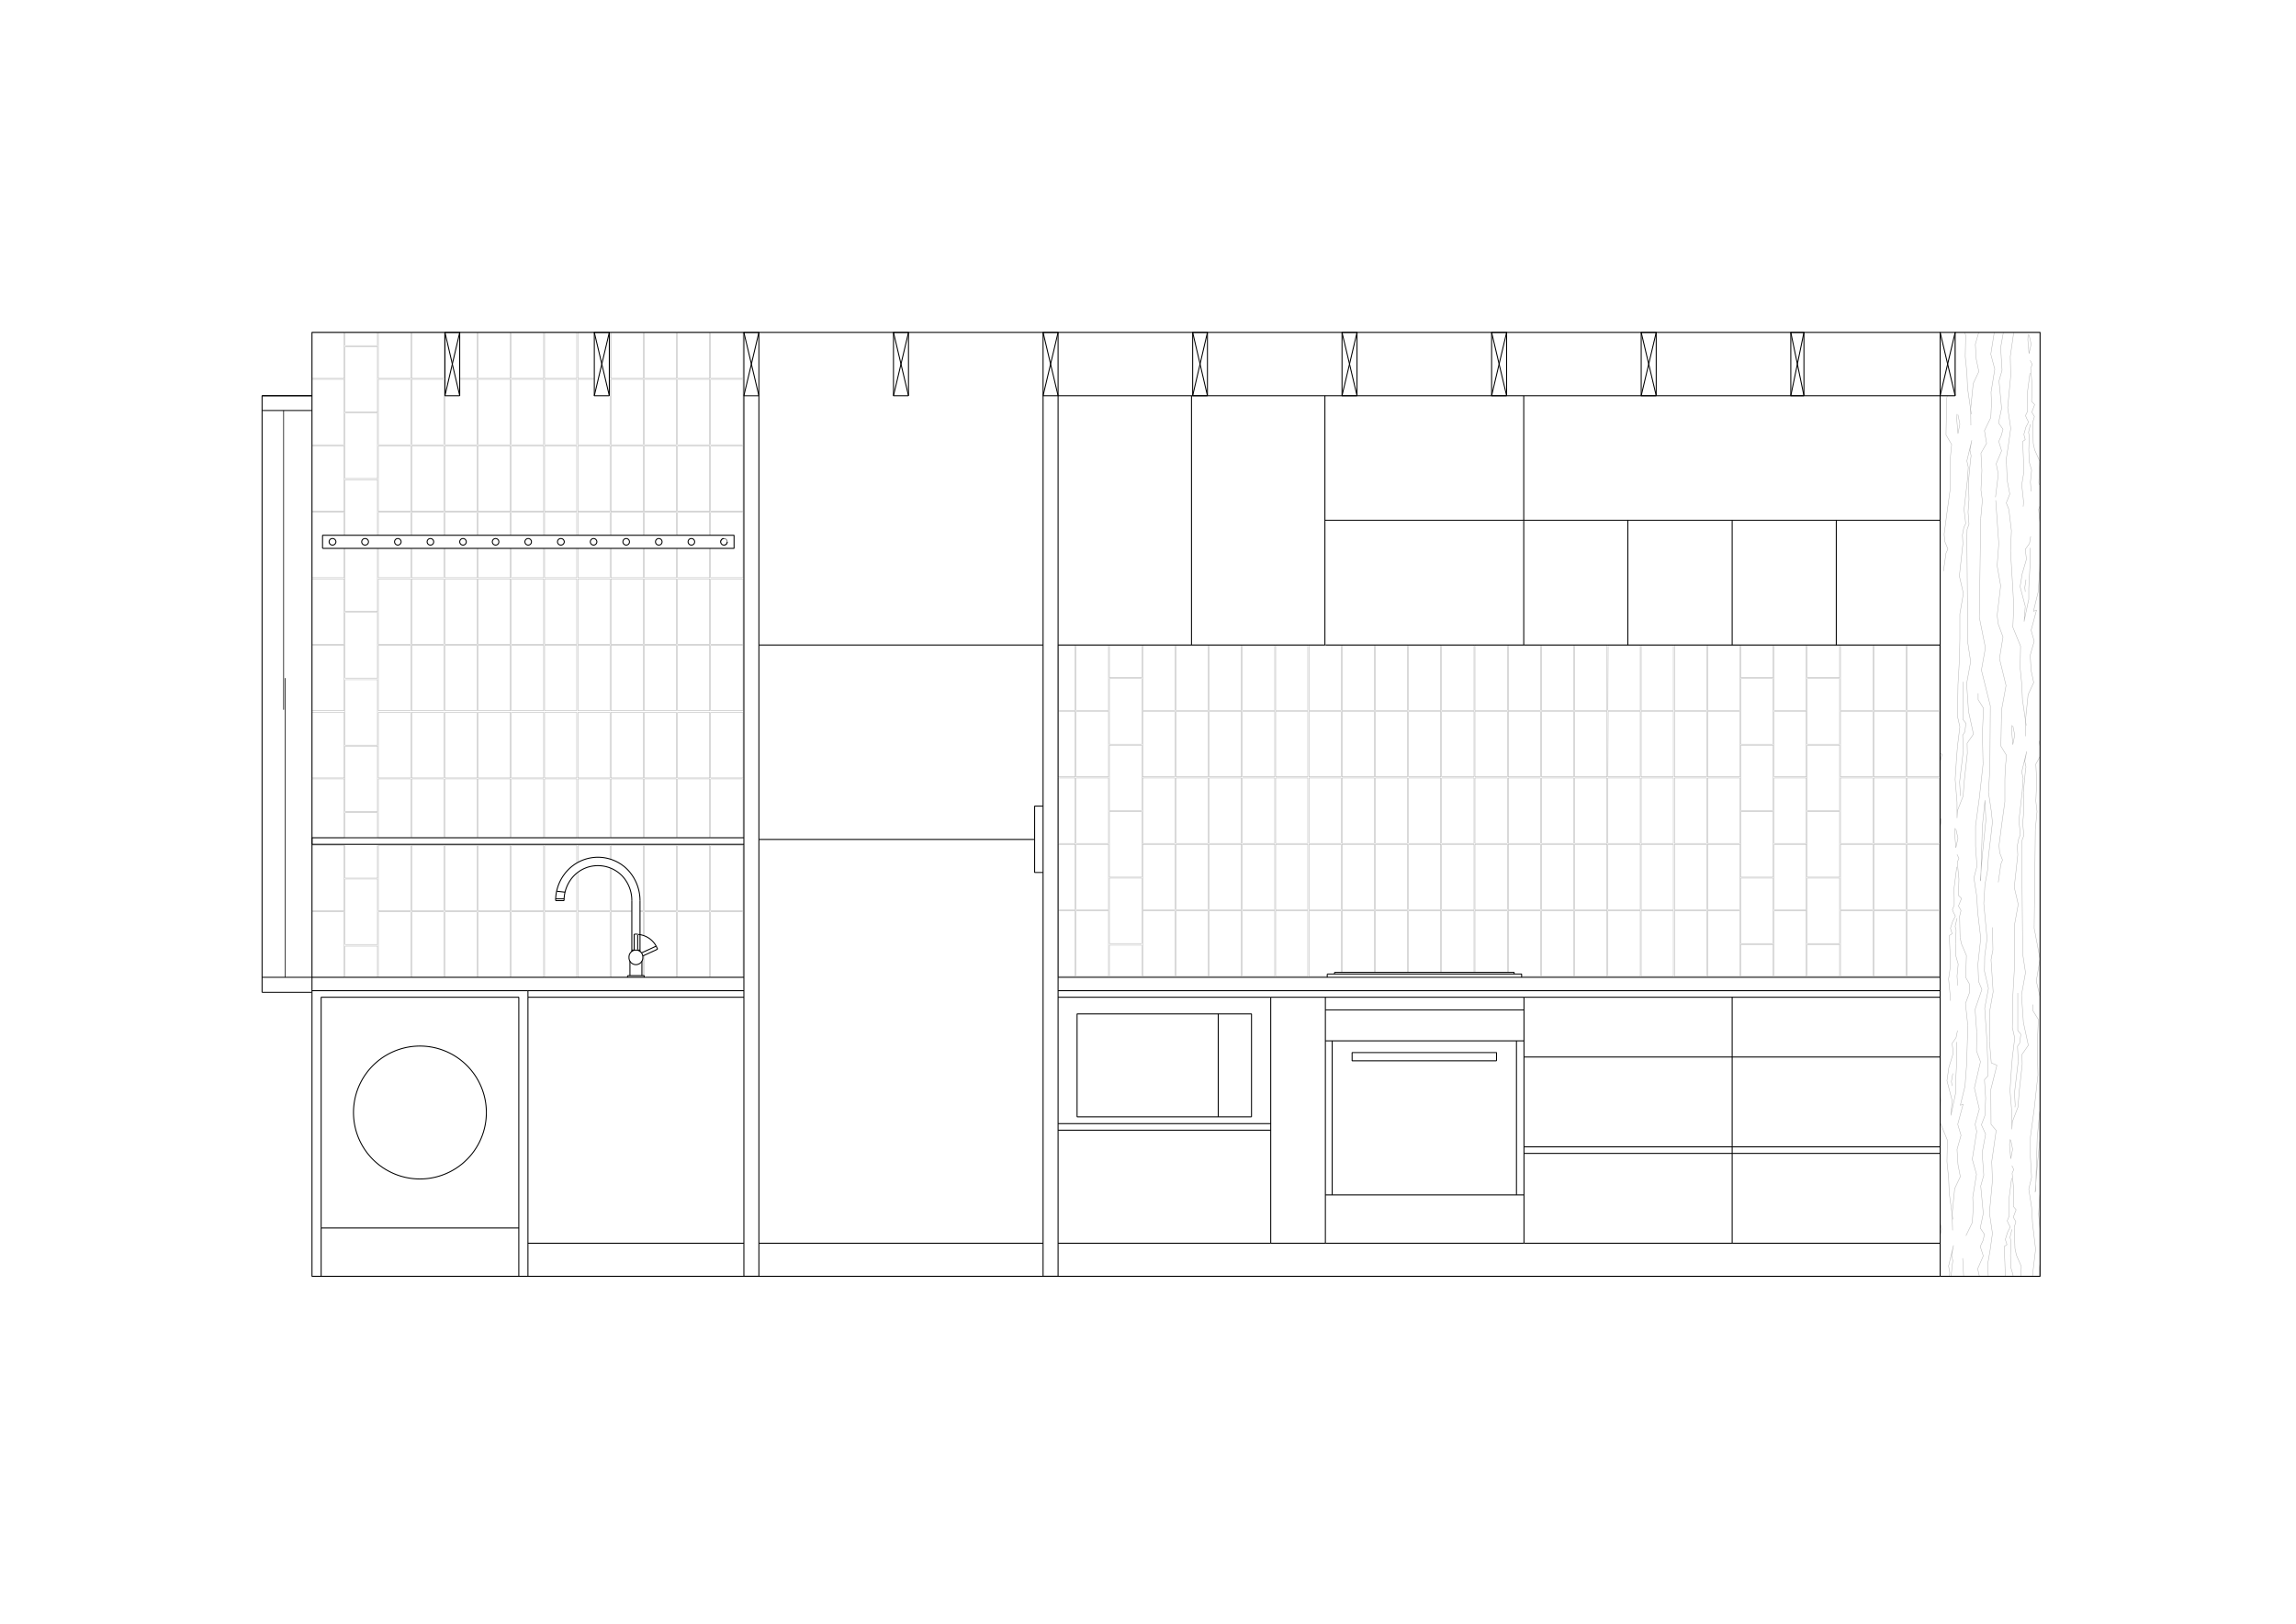<svg viewBox="0 0 1190.55 841.89" xmlns:xlink="http://www.w3.org/1999/xlink" xmlns="http://www.w3.org/2000/svg" id="Layer_2"><defs><style>.cls-1,.cls-2,.cls-4,.cls-5,.cls-6,.cls-7,.cls-8{fill:none;}.cls-1{clip-rule:evenodd;}.cls-2{stroke:#b4b4b4;}.cls-2,.cls-4,.cls-7{stroke-linejoin:bevel;}.cls-2,.cls-7{stroke-width:0.24px;}.cls-3{clip-path:url(#clip-path);}.cls-4,.cls-5,.cls-6,.cls-7,.cls-8{stroke:#000;}.cls-4,.cls-5{stroke-width:0.5px;}.cls-5,.cls-6,.cls-8{stroke-linejoin:round;}.cls-6{stroke-width:0.48px;}.cls-7{stroke-dasharray:5.64 2.88;}.cls-8{stroke-width:0.36px;}</style><clipPath id="clip-path"><polyline points="1006.08 594.54 1006.08 597.99 1006.08 599.36 1006.08 644.51 1006.08 661.74 1057.77 661.74 1057.77 172.38 1013.83 172.38 1013.83 205.12 1006.08 205.12 1006.08 237.54 1006.08 269.74 1006.08 334.35 1006.08 506.66 1006.08 513.55 1006.08 517 1006.08 548.02 1006.08 594.54" class="cls-1"></polyline></clipPath></defs><title>LEE STREET JOINERY 1-01</title><polyline points="315.95 196.16 316.31 196.16 316.31 172.33 299.65 172.33 299.65 196.16 308.17 196.16" class="cls-2"></polyline><polyline points="308.17 196.65 299.65 196.65 299.65 230.57 316.31 230.57 316.31 196.65 315.95 196.65" class="cls-2"></polyline><polyline points="238.38 196.65 247.38 196.65 247.38 230.57 230.72 230.57 230.72 196.65" class="cls-2"></polyline><polyline points="230.72 196.16 230.72 196.16 230.72 172.33 247.38 172.33 247.38 196.16 238.38 196.16" class="cls-2"></polyline><polyline points="195.71 434.33 195.71 421.33 178.93 421.33 178.93 434.33" class="cls-2"></polyline><polyline points="178.93 438.23 178.93 455.25 195.71 455.25 195.71 438.23" class="cls-2"></polyline><polyline points="178.93 172.33 195.71 172.33 195.71 179.14 178.93 179.14 178.93 172.33" class="cls-2"></polyline><polyline points="178.93 214.15 195.71 214.15 195.71 248.07 178.93 248.07 178.93 214.15" class="cls-2"></polyline><polyline points="282.39 196.65 299.05 196.65 299.05 230.57 282.39 230.57 282.39 196.65" class="cls-2"></polyline><polyline points="282.39 172.33 299.05 172.33 299.05 196.16 282.39 196.16 282.39 172.33" class="cls-2"></polyline><polyline points="265.13 196.65 281.9 196.65 281.9 230.57 265.13 230.57 265.13 196.65" class="cls-2"></polyline><polyline points="265.13 172.33 281.9 172.33 281.9 196.16 265.13 196.16 265.13 172.33" class="cls-2"></polyline><polyline points="247.86 196.65 264.64 196.65 264.64 230.57 247.86 230.57 247.86 196.65" class="cls-2"></polyline><polyline points="247.86 172.33 264.64 172.33 264.64 196.16 247.86 196.16 247.86 172.33" class="cls-2"></polyline><polyline points="213.46 196.65 230.11 196.65 230.11 230.57 213.46 230.57 213.46 196.65" class="cls-2"></polyline><polyline points="213.46 172.33 230.11 172.33 230.11 196.16 213.46 196.16 213.46 172.33" class="cls-2"></polyline><polyline points="196.19 196.65 212.97 196.65 212.97 230.57 196.19 230.57 196.19 196.65" class="cls-2"></polyline><polyline points="196.19 172.33 212.97 172.33 212.97 196.16 196.19 196.16 196.19 172.33" class="cls-2"></polyline><polyline points="178.93 179.75 195.71 179.75 195.71 213.67 178.93 213.67 178.93 179.75" class="cls-2"></polyline><polyline points="161.78 196.65 178.44 196.65 178.44 230.57 161.78 230.57 161.78 196.65" class="cls-2"></polyline><polyline points="161.78 172.33 178.44 172.33 178.44 196.16 161.78 196.16 161.78 172.33" class="cls-2"></polyline><polyline points="368.47 196.65 385.25 196.65 385.25 230.57 368.47 230.57 368.47 196.65" class="cls-2"></polyline><polyline points="368.47 172.33 385.25 172.33 385.25 196.16 368.47 196.16 368.47 172.33" class="cls-2"></polyline><polyline points="351.33 196.65 367.98 196.65 367.98 230.57 351.33 230.57 351.33 196.65" class="cls-2"></polyline><polyline points="351.33 172.33 367.98 172.33 367.98 196.16 351.33 196.16 351.33 172.33" class="cls-2"></polyline><polyline points="334.06 196.65 350.72 196.65 350.72 230.57 334.06 230.57 334.06 196.65" class="cls-2"></polyline><polyline points="334.06 172.33 350.72 172.33 350.72 196.16 334.06 196.16 334.06 172.33" class="cls-2"></polyline><polyline points="316.8 196.65 333.58 196.65 333.58 230.57 316.8 230.57 316.8 196.65" class="cls-2"></polyline><polyline points="316.8 172.33 333.58 172.33 333.58 196.16 316.8 196.16 316.8 172.33" class="cls-2"></polyline><polyline points="282.39 334.52 299.05 334.52 299.05 368.44 282.39 368.44 282.39 334.52" class="cls-2"></polyline><polyline points="282.39 300.11 299.05 300.11 299.05 334.03 282.39 334.03 282.39 300.11" class="cls-2"></polyline><line y2="265.58" x2="282.39" y1="277.41" x1="282.39" class="cls-2"></line><polyline points="299.05 284.24 299.05 299.5 282.39 299.5 282.39 284.49" class="cls-2"></polyline><polyline points="282.39 265.58 299.05 265.58 299.05 277.41" class="cls-2"></polyline><polyline points="282.39 231.18 299.05 231.18 299.05 265.1 282.39 265.1 282.39 231.18" class="cls-2"></polyline><polyline points="265.13 334.52 281.9 334.52 281.9 368.44 265.13 368.44 265.13 334.52" class="cls-2"></polyline><polyline points="265.13 300.11 281.9 300.11 281.9 334.03 265.13 334.03 265.13 300.11" class="cls-2"></polyline><line y2="265.58" x2="265.13" y1="277.41" x1="265.13" class="cls-2"></line><polyline points="281.9 284.24 281.9 299.5 265.13 299.5 265.13 284.24" class="cls-2"></polyline><polyline points="265.13 265.58 281.9 265.58 281.9 277.35" class="cls-2"></polyline><polyline points="265.13 231.18 281.9 231.18 281.9 265.1 265.13 265.1 265.13 231.18" class="cls-2"></polyline><polyline points="247.86 334.52 264.64 334.52 264.64 368.44 247.86 368.44 247.86 334.52" class="cls-2"></polyline><polyline points="247.86 300.11 264.64 300.11 264.64 334.03 247.86 334.03 247.86 300.11" class="cls-2"></polyline><line y2="265.58" x2="247.86" y1="277.41" x1="247.86" class="cls-2"></line><polyline points="264.64 284.18 264.64 299.5 247.86 299.5 247.86 284.24" class="cls-2"></polyline><polyline points="247.86 265.58 264.64 265.58 264.64 277.54" class="cls-2"></polyline><polyline points="247.86 231.18 264.64 231.18 264.64 265.1 247.86 265.1 247.86 231.18" class="cls-2"></polyline><polyline points="230.72 334.52 247.38 334.52 247.38 368.44 230.72 368.44 230.72 334.52" class="cls-2"></polyline><polyline points="230.72 300.11 247.38 300.11 247.38 334.03 230.72 334.03 230.72 300.11" class="cls-2"></polyline><line y2="265.58" x2="230.72" y1="277.47" x1="230.72" class="cls-2"></line><polyline points="247.38 284.3 247.38 299.5 230.72 299.5 230.72 284.24" class="cls-2"></polyline><polyline points="230.72 265.58 247.38 265.58 247.38 277.28" class="cls-2"></polyline><polyline points="230.72 231.18 247.38 231.18 247.38 265.1 230.72 265.1 230.72 231.18" class="cls-2"></polyline><polyline points="213.46 334.52 230.11 334.52 230.11 368.44 213.46 368.44 213.46 334.52" class="cls-2"></polyline><polyline points="213.46 300.11 230.11 300.11 230.11 334.03 213.46 334.03 213.46 300.11" class="cls-2"></polyline><line y2="265.58" x2="213.46" y1="277.51" x1="213.46" class="cls-2"></line><polyline points="230.11 284.37 230.11 299.5 213.46 299.5 213.46 284.49" class="cls-2"></polyline><polyline points="213.46 265.58 230.11 265.58 230.11 277.6" class="cls-2"></polyline><polyline points="213.46 231.18 230.11 231.18 230.11 265.1 213.46 265.1 213.46 231.18" class="cls-2"></polyline><polyline points="196.19 334.52 212.97 334.52 212.97 368.44 196.19 368.44 196.19 334.52" class="cls-2"></polyline><polyline points="196.19 300.11 212.97 300.11 212.97 334.03 196.19 334.03 196.19 300.11" class="cls-2"></polyline><line y2="265.58" x2="196.19" y1="277.6" x1="196.19" class="cls-2"></line><polyline points="212.97 284.31 212.97 299.5 196.19 299.5 196.19 284.3" class="cls-2"></polyline><polyline points="196.19 265.58 212.97 265.58 212.97 277.31" class="cls-2"></polyline><polyline points="196.19 231.18 212.97 231.18 212.97 265.1 196.19 265.1 196.19 231.18" class="cls-2"></polyline><polyline points="178.93 317.5 195.71 317.5 195.71 351.54 178.93 351.54 178.93 317.5" class="cls-2"></polyline><polyline points="195.71 284.31 195.71 285.83 195.71 317.01 178.93 317.01 178.93 284.31" class="cls-2"></polyline><line y2="248.68" x2="178.93" y1="277.5" x1="178.93" class="cls-2"></line><polyline points="178.93 248.68 195.71 248.68 195.71 277.5" class="cls-2"></polyline><polyline points="161.78 334.52 178.44 334.52 178.44 368.44 161.78 368.44 161.78 334.52" class="cls-2"></polyline><polyline points="161.78 300.11 178.44 300.11 178.44 334.03 161.78 334.03 161.78 300.11" class="cls-2"></polyline><polyline points="178.44 284.3 178.44 299.5 161.78 299.5 161.78 265.58" class="cls-2"></polyline><polyline points="161.78 265.58 178.44 265.58 178.44 277.6" class="cls-2"></polyline><polyline points="161.78 231.18 178.44 231.18 178.44 265.1 161.78 265.1 161.78 231.18" class="cls-2"></polyline><polyline points="368.47 334.52 385.25 334.52 385.25 368.44 368.47 368.44 368.47 334.52" class="cls-2"></polyline><polyline points="368.47 300.11 385.25 300.11 385.25 334.03 368.47 334.03 368.47 300.11" class="cls-2"></polyline><line y2="265.58" x2="368.47" y1="277.51" x1="368.47" class="cls-2"></line><polyline points="368.47 265.58 385.25 265.58 385.25 299.5 368.47 299.5 368.47 284.21" class="cls-2"></polyline><polyline points="368.47 231.18 385.25 231.18 385.25 265.1 368.47 265.1 368.47 231.18" class="cls-2"></polyline><polyline points="299.65 334.52 316.31 334.52 316.31 368.44 299.65 368.44 299.65 334.52" class="cls-2"></polyline><polyline points="299.65 300.11 316.31 300.11 316.31 334.03 299.65 334.03 299.65 300.11" class="cls-2"></polyline><line y2="265.58" x2="299.66" y1="277.54" x1="299.66" class="cls-2"></line><polyline points="316.31 284.49 316.31 299.5 299.65 299.5 299.65 284.24" class="cls-2"></polyline><polyline points="299.65 265.58 316.31 265.58 316.31 277.41" class="cls-2"></polyline><polyline points="299.65 231.18 316.31 231.18 316.31 265.1 299.65 265.1 299.65 231.18" class="cls-2"></polyline><polyline points="351.33 334.52 367.98 334.52 367.98 368.44 351.33 368.44 351.33 334.52" class="cls-2"></polyline><polyline points="351.33 300.11 367.98 300.11 367.98 334.03 351.33 334.03 351.33 300.11" class="cls-2"></polyline><line y2="265.58" x2="351.33" y1="277.51" x1="351.33" class="cls-2"></line><polyline points="367.98 284.3 367.98 299.5 351.33 299.5 351.33 284.3" class="cls-2"></polyline><polyline points="351.33 265.58 367.98 265.58 367.98 277.5" class="cls-2"></polyline><polyline points="351.33 231.18 367.98 231.18 367.98 265.1 351.33 265.1 351.33 231.18" class="cls-2"></polyline><polyline points="334.06 334.52 350.72 334.52 350.72 368.44 334.06 368.44 334.06 334.52" class="cls-2"></polyline><polyline points="334.06 300.11 350.72 300.11 350.72 334.03 334.06 334.03 334.06 300.11" class="cls-2"></polyline><line y2="265.58" x2="334.06" y1="277.41" x1="334.06" class="cls-2"></line><polyline points="350.72 284.49 350.72 299.5 334.06 299.5 334.06 284.3" class="cls-2"></polyline><polyline points="334.06 265.58 350.72 265.58 350.72 277.22" class="cls-2"></polyline><polyline points="334.06 231.18 350.72 231.18 350.72 265.1 334.06 265.1 334.06 231.18" class="cls-2"></polyline><polyline points="316.8 334.52 333.58 334.52 333.58 368.44 316.8 368.44 316.8 334.52" class="cls-2"></polyline><polyline points="316.8 300.11 333.58 300.11 333.58 334.03 316.8 334.03 316.8 300.11" class="cls-2"></polyline><line y2="265.58" x2="316.8" y1="277.47" x1="316.8" class="cls-2"></line><polyline points="333.58 284.4 333.58 299.5 316.8 299.5 316.8 284.24" class="cls-2"></polyline><polyline points="316.8 265.58 333.58 265.58 333.58 277.5" class="cls-2"></polyline><polyline points="316.8 231.18 333.58 231.18 333.58 265.1 316.8 265.1 316.8 231.18" class="cls-2"></polyline><polyline points="178.93 490.5 195.71 490.5 195.71 506.68 178.93 506.68 178.93 490.5" class="cls-2"></polyline><polyline points="282.39 472.75 299.05 472.75 299.05 506.68 282.39 506.68 282.39 472.75" class="cls-2"></polyline><polyline points="299.05 452.72 299.05 472.15 282.39 472.15 282.39 438.23" class="cls-2"></polyline><polyline points="282.39 438.23 299.05 438.23 299.05 447.45" class="cls-2"></polyline><polyline points="282.39 403.82 299.05 403.82 299.05 434.33 282.39 434.33 282.39 403.82" class="cls-2"></polyline><polyline points="282.39 369.29 299.05 369.29 299.05 403.33 282.39 403.33 282.39 369.29" class="cls-2"></polyline><polyline points="265.13 472.75 281.9 472.75 281.9 506.68 265.13 506.68 265.13 472.75" class="cls-2"></polyline><polyline points="265.13 438.23 281.9 438.23 281.9 472.15 265.13 472.15 265.13 438.23" class="cls-2"></polyline><polyline points="265.13 403.82 281.9 403.82 281.9 434.33 265.13 434.33 265.13 403.82" class="cls-2"></polyline><polyline points="265.13 369.29 281.9 369.29 281.9 403.33 265.13 403.33 265.13 369.29" class="cls-2"></polyline><polyline points="247.86 472.75 264.64 472.75 264.64 506.68 247.86 506.68 247.86 472.75" class="cls-2"></polyline><polyline points="247.86 438.23 264.64 438.23 264.64 472.15 247.86 472.15 247.86 438.23" class="cls-2"></polyline><polyline points="247.86 403.82 264.64 403.82 264.64 434.33 247.86 434.33 247.86 403.82" class="cls-2"></polyline><polyline points="247.86 369.29 264.64 369.29 264.64 403.33 247.86 403.33 247.86 369.29" class="cls-2"></polyline><polyline points="230.72 472.75 247.38 472.75 247.38 506.68 230.72 506.68 230.72 472.75" class="cls-2"></polyline><polyline points="230.72 438.23 247.38 438.23 247.38 472.15 230.72 472.15 230.72 438.23" class="cls-2"></polyline><polyline points="230.72 403.82 247.38 403.82 247.38 434.33 230.72 434.33 230.72 403.82" class="cls-2"></polyline><polyline points="230.72 369.29 247.38 369.29 247.38 403.33 230.72 403.33 230.72 369.29" class="cls-2"></polyline><polyline points="213.46 472.75 230.11 472.75 230.11 506.68 213.46 506.68 213.46 472.75" class="cls-2"></polyline><polyline points="213.46 438.23 230.11 438.23 230.11 472.15 213.46 472.15 213.46 438.23" class="cls-2"></polyline><polyline points="213.46 403.82 230.11 403.82 230.11 434.33 213.46 434.33 213.46 403.82" class="cls-2"></polyline><polyline points="213.46 369.29 230.11 369.29 230.11 403.33 213.46 403.33 213.46 369.29" class="cls-2"></polyline><polyline points="196.19 472.75 212.97 472.75 212.97 506.68 196.19 506.68 196.19 472.75" class="cls-2"></polyline><polyline points="196.19 438.23 212.97 438.23 212.97 472.15 196.19 472.15 196.19 438.23" class="cls-2"></polyline><polyline points="196.19 403.82 212.97 403.82 212.97 434.33 196.19 434.33 196.19 403.82" class="cls-2"></polyline><polyline points="196.19 369.29 212.97 369.29 212.97 403.33 196.19 403.33 196.19 369.29" class="cls-2"></polyline><polyline points="178.93 455.73 195.71 455.73 195.71 489.65 178.93 489.65 178.93 455.73" class="cls-2"></polyline><polyline points="178.93 386.8 195.71 386.8 195.71 420.72 178.93 420.72 178.93 386.8" class="cls-2"></polyline><polyline points="178.93 352.39 195.71 352.39 195.71 386.31 178.93 386.31 178.93 352.39" class="cls-2"></polyline><polyline points="161.78 472.75 178.44 472.75 178.44 506.68 161.78 506.68 161.78 472.75" class="cls-2"></polyline><polyline points="161.78 438.23 178.44 438.23 178.44 472.15 161.78 472.15 161.78 438.23" class="cls-2"></polyline><polyline points="161.78 403.82 178.44 403.82 178.44 434.33 161.78 434.33 161.78 403.82" class="cls-2"></polyline><polyline points="161.78 369.29 178.44 369.29 178.44 403.33 161.78 403.33 161.78 369.29" class="cls-2"></polyline><polyline points="368.47 472.75 385.25 472.75 385.25 506.68 368.47 506.68 368.47 472.75" class="cls-2"></polyline><polyline points="368.47 438.23 385.25 438.23 385.25 472.15 368.47 472.15 368.47 438.23" class="cls-2"></polyline><polyline points="368.47 403.82 385.25 403.82 385.25 434.33 368.47 434.33 368.47 403.82" class="cls-2"></polyline><polyline points="368.47 369.29 385.25 369.29 385.25 403.33 368.47 403.33 368.47 369.29" class="cls-2"></polyline><polyline points="299.65 472.75 316.31 472.75 316.31 506.68 299.65 506.68 299.65 472.75" class="cls-2"></polyline><line y2="438.23" x2="299.66" y1="447.21" x1="299.66" class="cls-2"></line><polyline points="316.31 449.89 316.31 472.15 299.65 472.15 299.65 452.24" class="cls-2"></polyline><polyline points="299.65 438.23 316.31 438.23 316.31 445.39" class="cls-2"></polyline><polyline points="299.65 403.82 316.31 403.82 316.31 434.33 299.65 434.33 299.65 403.82" class="cls-2"></polyline><polyline points="299.65 369.29 316.31 369.29 316.31 403.33 299.65 403.33 299.65 369.29" class="cls-2"></polyline><polyline points="351.33 472.75 367.98 472.75 367.98 506.68 351.33 506.68 351.33 472.75" class="cls-2"></polyline><polyline points="351.33 438.23 367.98 438.23 367.98 472.15 351.33 472.15 351.33 438.23" class="cls-2"></polyline><polyline points="351.33 403.82 367.98 403.82 367.98 434.33 351.33 434.33 351.33 403.82" class="cls-2"></polyline><polyline points="351.33 369.29 367.98 369.29 367.98 403.33 351.33 403.33 351.33 369.29" class="cls-2"></polyline><line y2="472.75" x2="334.06" y1="484.98" x1="334.06" class="cls-2"></line><polyline points="334.06 472.75 350.72 472.75 350.72 506.68 334.06 506.68 334.06 495.28" class="cls-2"></polyline><polyline points="334.06 438.23 350.72 438.23 350.72 472.15 334.06 472.15 334.06 438.23" class="cls-2"></polyline><polyline points="334.06 403.82 350.72 403.82 350.72 434.33 334.06 434.33 334.06 403.82" class="cls-2"></polyline><polyline points="334.06 369.29 350.72 369.29 350.72 403.33 334.06 403.33 334.06 369.29" class="cls-2"></polyline><polyline points="333.58 495.61 333.58 506.68 316.8 506.68 316.8 472.75" class="cls-2"></polyline><polyline points="331.86 472.75 333.58 472.75 333.58 484.98" class="cls-2"></polyline><line y2="472.75" x2="327.52" y1="472.75" x1="316.8" class="cls-2"></line><line y2="438.23" x2="316.8" y1="445.44" x1="316.8" class="cls-2"></line><polyline points="327.65 472.15 316.8 472.15 316.8 450.13" class="cls-2"></polyline><polyline points="316.8 438.23 333.58 438.23 333.58 472.15 331.86 472.15" class="cls-2"></polyline><polyline points="316.8 403.82 333.58 403.82 333.58 434.33 316.8 434.33 316.8 403.82" class="cls-2"></polyline><polyline points="316.8 369.29 333.58 369.29 333.58 403.33 316.8 403.33 316.8 369.29" class="cls-2"></polyline><polyline points="575.28 490.02 592.05 490.02 592.05 506.19 575.28 506.19 575.28 490.02" class="cls-2"></polyline><polyline points="937.1 489.65 953.88 489.65 953.88 506.19 937.1 506.19 937.1 489.65" class="cls-2"></polyline><polyline points="902.69 489.65 919.35 489.65 919.35 506.19 902.69 506.19 902.69 489.65" class="cls-2"></polyline><polyline points="937.1 334.4 953.88 334.4 953.88 351.3 937.1 351.3 937.1 334.4" class="cls-2"></polyline><polyline points="902.69 334.4 919.35 334.4 919.35 351.3 902.69 351.3 902.69 334.4" class="cls-2"></polyline><polyline points="575.28 334.4 592.05 334.4 592.05 351.3 575.28 351.3 575.28 334.4" class="cls-2"></polyline><polyline points="937.1 351.78 953.88 351.78 953.88 385.82 937.1 385.82 937.1 351.78" class="cls-2"></polyline><polyline points="902.69 351.78 919.35 351.78 919.35 385.82 902.69 385.82 902.69 351.78" class="cls-2"></polyline><polyline points="575.28 351.78 592.05 351.78 592.05 385.82 575.28 385.82 575.28 351.78" class="cls-2"></polyline><polyline points="954.36 334.4 971.14 334.4 971.14 368.32 954.36 368.32 954.36 334.4" class="cls-2"></polyline><polyline points="954.36 472.15 971.14 472.15 971.14 506.19 954.36 506.19 954.36 472.15" class="cls-2"></polyline><polyline points="954.36 437.74 971.14 437.74 971.14 471.66 954.36 471.66 954.36 437.74" class="cls-2"></polyline><polyline points="954.36 403.33 971.14 403.33 971.14 437.25 954.36 437.25 954.36 403.33" class="cls-2"></polyline><polyline points="954.36 368.8 971.14 368.8 971.14 402.73 954.36 402.73 954.36 368.8" class="cls-2"></polyline><polyline points="919.96 334.4 936.61 334.4 936.61 368.32 919.96 368.32 919.96 334.4" class="cls-2"></polyline><polyline points="988.89 334.4 1005.55 334.4 1005.55 368.32 988.89 368.32 988.89 334.4" class="cls-2"></polyline><polyline points="971.63 334.4 988.28 334.4 988.28 368.32 971.63 368.32 971.63 334.4" class="cls-2"></polyline><polyline points="548.65 334.4 557.53 334.4 557.53 368.32 548.65 368.32 548.65 334.4" class="cls-2"></polyline><polyline points="558.01 334.4 574.79 334.4 574.79 368.32 558.01 368.32 558.01 334.4" class="cls-2"></polyline><polyline points="678.74 334.4 695.4 334.4 695.4 368.32 678.74 368.32 678.74 334.4" class="cls-2"></polyline><polyline points="661.48 334.4 678.13 334.4 678.13 368.32 661.48 368.32 661.48 334.4" class="cls-2"></polyline><polyline points="644.21 334.4 660.99 334.4 660.99 368.32 644.21 368.32 644.21 334.4" class="cls-2"></polyline><polyline points="626.95 334.4 643.73 334.4 643.73 368.32 626.95 368.32 626.95 334.4" class="cls-2"></polyline><polyline points="609.8 334.4 626.46 334.4 626.46 368.32 609.8 368.32 609.8 334.4" class="cls-2"></polyline><polyline points="592.54 334.4 609.2 334.4 609.2 368.32 592.54 368.32 592.54 334.4" class="cls-2"></polyline><polyline points="885.43 334.4 902.2 334.4 902.2 368.32 885.43 368.32 885.43 334.4" class="cls-2"></polyline><polyline points="868.28 334.4 884.94 334.4 884.94 368.32 868.28 368.32 868.28 334.4" class="cls-2"></polyline><polyline points="851.02 334.4 867.68 334.4 867.68 368.32 851.02 368.32 851.02 334.4" class="cls-2"></polyline><polyline points="833.88 334.4 850.53 334.4 850.53 368.32 833.75 368.32 833.88 334.4" class="cls-2"></polyline><polyline points="816.49 334.4 833.27 334.4 833.27 368.32 816.49 368.32 816.49 334.4" class="cls-2"></polyline><polyline points="799.35 334.4 816 334.4 816 368.32 799.35 368.32 799.35 334.4" class="cls-2"></polyline><polyline points="782.08 334.4 798.74 334.4 798.74 368.32 782.08 368.32 782.08 334.4" class="cls-2"></polyline><polyline points="764.82 334.4 781.6 334.4 781.6 368.32 764.82 368.32 764.82 334.4" class="cls-2"></polyline><polyline points="695.88 334.4 712.66 334.4 712.66 368.32 695.88 368.32 695.88 334.4" class="cls-2"></polyline><polyline points="747.55 334.4 764.33 334.4 764.33 368.32 747.55 368.32 747.55 334.4" class="cls-2"></polyline><polyline points="730.41 334.4 747.07 334.4 747.07 368.32 730.41 368.32 730.41 334.4" class="cls-2"></polyline><polyline points="713.15 334.4 729.8 334.4 729.8 368.32 713.15 368.32 713.15 334.4" class="cls-2"></polyline><polyline points="548.65 472.15 557.53 472.15 557.53 506.19 548.65 506.19 548.65 472.15" class="cls-2"></polyline><polyline points="548.65 437.74 557.53 437.74 557.53 471.66 548.65 471.66 548.65 437.74" class="cls-2"></polyline><polyline points="548.65 403.33 557.53 403.33 557.53 437.25 548.65 437.25 548.65 403.33" class="cls-2"></polyline><polyline points="548.65 368.8 557.53 368.8 557.53 402.73 548.65 402.73 548.65 368.8" class="cls-2"></polyline><polyline points="688.16 506.19 678.74 506.19 678.74 472.15" class="cls-2"></polyline><polyline points="678.74 472.15 695.4 472.15 695.4 504.13" class="cls-2"></polyline><polyline points="678.74 437.74 695.4 437.74 695.4 471.66 678.74 471.66 678.74 437.74" class="cls-2"></polyline><polyline points="678.74 403.33 695.4 403.33 695.4 437.25 678.74 437.25 678.74 403.33" class="cls-2"></polyline><polyline points="678.74 368.8 695.4 368.8 695.4 402.73 678.74 402.73 678.74 368.8" class="cls-2"></polyline><polyline points="661.48 472.15 678.13 472.15 678.13 506.19 661.48 506.19 661.48 472.15" class="cls-2"></polyline><polyline points="661.48 437.74 678.13 437.74 678.13 471.66 661.48 471.66 661.48 437.74" class="cls-2"></polyline><polyline points="661.48 403.33 678.13 403.33 678.13 437.25 661.48 437.25 661.48 403.33" class="cls-2"></polyline><polyline points="661.48 368.8 678.13 368.8 678.13 402.73 661.48 402.73 661.48 368.8" class="cls-2"></polyline><polyline points="644.21 472.15 660.99 472.15 660.99 506.19 644.21 506.19 644.21 472.15" class="cls-2"></polyline><polyline points="644.21 437.74 660.99 437.74 660.99 471.66 644.21 471.66 644.21 437.74" class="cls-2"></polyline><polyline points="644.21 403.33 660.99 403.33 660.99 437.25 644.21 437.25 644.21 403.33" class="cls-2"></polyline><polyline points="644.21 368.8 660.99 368.8 660.99 402.73 644.21 402.73 644.21 368.8" class="cls-2"></polyline><polyline points="626.95 472.15 643.73 472.15 643.73 506.19 626.95 506.19 626.95 472.15" class="cls-2"></polyline><polyline points="626.95 437.74 643.73 437.74 643.73 471.66 626.95 471.66 626.95 437.74" class="cls-2"></polyline><polyline points="626.95 403.33 643.73 403.33 643.73 437.25 626.95 437.25 626.95 403.33" class="cls-2"></polyline><polyline points="626.95 368.8 643.73 368.8 643.73 402.73 626.95 402.73 626.95 368.8" class="cls-2"></polyline><polyline points="609.8 472.15 626.46 472.15 626.46 506.19 609.8 506.19 609.8 472.15" class="cls-2"></polyline><polyline points="609.8 437.74 626.46 437.74 626.46 471.66 609.8 471.66 609.8 437.74" class="cls-2"></polyline><polyline points="609.8 403.33 626.46 403.33 626.46 437.25 609.8 437.25 609.8 403.33" class="cls-2"></polyline><polyline points="609.8 368.8 626.46 368.8 626.46 402.73 609.8 402.73 609.8 368.8" class="cls-2"></polyline><polyline points="988.89 472.15 1005.55 472.15 1005.55 506.19 988.89 506.19 988.89 472.15" class="cls-2"></polyline><polyline points="988.89 437.74 1005.55 437.74 1005.55 471.66 988.89 471.66 988.89 437.74" class="cls-2"></polyline><polyline points="988.89 403.33 1005.55 403.33 1005.55 437.25 988.89 437.25 988.89 403.33" class="cls-2"></polyline><polyline points="988.89 368.8 1005.55 368.8 1005.55 402.73 988.89 402.73 988.89 368.8" class="cls-2"></polyline><polyline points="592.54 472.15 609.2 472.15 609.2 506.19 592.54 506.19 592.54 472.15" class="cls-2"></polyline><polyline points="592.54 437.74 609.2 437.74 609.2 471.66 592.54 471.66 592.54 437.74" class="cls-2"></polyline><polyline points="592.54 403.33 609.2 403.33 609.2 437.25 592.54 437.25 592.54 403.33" class="cls-2"></polyline><polyline points="592.54 368.8 609.2 368.8 609.2 402.73 592.54 402.73 592.54 368.8" class="cls-2"></polyline><polyline points="575.28 455.25 592.05 455.25 592.05 489.17 575.28 489.17 575.28 455.25" class="cls-2"></polyline><polyline points="575.28 420.72 592.05 420.72 592.05 454.76 575.28 454.76 575.28 420.72" class="cls-2"></polyline><polyline points="575.28 386.31 592.05 386.31 592.05 420.23 575.28 420.23 575.28 386.31" class="cls-2"></polyline><polyline points="558.01 472.15 574.79 472.15 574.79 506.19 558.01 506.19 558.01 472.15" class="cls-2"></polyline><polyline points="558.01 437.74 574.79 437.74 574.79 471.66 558.01 471.66 558.01 437.74" class="cls-2"></polyline><polyline points="558.01 403.33 574.79 403.33 574.79 437.25 558.01 437.25 558.01 403.33" class="cls-2"></polyline><polyline points="558.01 368.8 574.79 368.8 574.79 402.73 558.01 402.73 558.01 368.8" class="cls-2"></polyline><polyline points="902.69 455.25 919.35 455.25 919.35 489.17 902.69 489.17 902.69 455.25" class="cls-2"></polyline><polyline points="902.69 420.72 919.35 420.72 919.35 454.76 902.69 454.76 902.69 420.72" class="cls-2"></polyline><polyline points="902.69 386.31 919.35 386.31 919.35 420.23 902.69 420.23 902.69 386.31" class="cls-2"></polyline><polyline points="971.63 472.15 988.28 472.15 988.28 506.19 971.63 506.19 971.63 472.15" class="cls-2"></polyline><polyline points="971.63 437.74 988.28 437.74 988.28 471.66 971.63 471.66 971.63 437.74" class="cls-2"></polyline><polyline points="971.63 403.33 988.28 403.33 988.28 437.25 971.63 437.25 971.63 403.33" class="cls-2"></polyline><polyline points="971.63 368.8 988.28 368.8 988.28 402.73 971.63 402.73 971.63 368.8" class="cls-2"></polyline><polyline points="937.1 455.25 953.88 455.25 953.88 489.17 937.1 489.17 937.1 455.25" class="cls-2"></polyline><polyline points="937.1 420.72 953.88 420.72 953.88 454.76 937.1 454.76 937.1 420.72" class="cls-2"></polyline><polyline points="937.1 386.31 953.88 386.31 953.88 420.23 937.1 420.23 937.1 386.31" class="cls-2"></polyline><polyline points="919.96 472.15 936.61 472.15 936.61 506.19 919.96 506.19 919.96 472.15" class="cls-2"></polyline><polyline points="919.96 437.74 936.61 437.74 936.61 471.66 919.96 471.66 919.96 437.74" class="cls-2"></polyline><polyline points="919.96 403.33 936.61 403.33 936.61 437.25 919.96 437.25 919.96 403.33" class="cls-2"></polyline><polyline points="919.96 368.8 936.61 368.8 936.61 402.73 919.96 402.73 919.96 368.8" class="cls-2"></polyline><polyline points="885.43 472.15 902.2 472.15 902.2 506.19 885.43 506.19 885.43 472.15" class="cls-2"></polyline><polyline points="885.43 437.74 902.2 437.74 902.2 471.66 885.43 471.66 885.43 437.74" class="cls-2"></polyline><polyline points="885.43 403.33 902.2 403.33 902.2 437.25 885.43 437.25 885.43 403.33" class="cls-2"></polyline><polyline points="885.43 368.8 902.2 368.8 902.2 402.73 885.43 402.73 885.43 368.8" class="cls-2"></polyline><polyline points="868.28 472.15 884.94 472.15 884.94 506.19 868.28 506.19 868.28 472.15" class="cls-2"></polyline><polyline points="868.28 437.74 884.94 437.74 884.94 471.66 868.28 471.66 868.28 437.74" class="cls-2"></polyline><polyline points="868.28 403.33 884.94 403.33 884.94 437.25 868.28 437.25 868.28 403.33" class="cls-2"></polyline><polyline points="868.28 368.8 884.94 368.8 884.94 402.73 868.28 402.73 868.28 368.8" class="cls-2"></polyline><polyline points="851.02 472.15 867.68 472.15 867.68 506.19 851.02 506.19 851.02 472.15" class="cls-2"></polyline><polyline points="851.02 437.74 867.68 437.74 867.68 471.66 851.02 471.66 851.02 437.74" class="cls-2"></polyline><polyline points="851.02 403.33 867.68 403.33 867.68 437.25 851.02 437.25 851.02 403.33" class="cls-2"></polyline><polyline points="851.02 368.8 867.68 368.8 867.68 402.73 851.02 402.73 851.02 368.8" class="cls-2"></polyline><polyline points="833.75 472.15 850.53 472.15 850.53 506.19 833.75 506.19 833.75 472.15" class="cls-2"></polyline><polyline points="833.75 437.74 850.53 437.74 850.53 471.66 833.75 471.66 833.75 437.74" class="cls-2"></polyline><polyline points="833.75 403.33 850.53 403.33 850.53 437.25 833.75 437.25 833.75 403.33" class="cls-2"></polyline><polyline points="833.88 368.8 850.53 368.8 850.53 402.73 833.75 402.73 833.88 368.8" class="cls-2"></polyline><polyline points="816.49 472.15 833.27 472.15 833.27 506.19 816.49 506.19 816.49 472.15" class="cls-2"></polyline><polyline points="816.49 437.74 833.27 437.74 833.27 471.66 816.49 471.66 816.49 437.74" class="cls-2"></polyline><polyline points="816.49 403.33 833.27 403.33 833.27 437.25 816.49 437.25 816.49 403.33" class="cls-2"></polyline><polyline points="816.49 368.8 833.27 368.8 833.27 402.73 816.49 402.73 816.49 368.8" class="cls-2"></polyline><polyline points="799.35 472.15 816 472.15 816 506.19 799.35 506.19 799.35 472.15" class="cls-2"></polyline><polyline points="799.35 437.74 816 437.74 816 471.66 799.35 471.66 799.35 437.74" class="cls-2"></polyline><polyline points="799.35 403.33 816 403.33 816 437.25 799.35 437.25 799.35 403.33" class="cls-2"></polyline><polyline points="799.35 368.8 816 368.8 816 402.73 799.35 402.73 799.35 368.8" class="cls-2"></polyline><line y2="472.15" x2="782.08" y1="504.13" x1="782.08" class="cls-2"></line><polyline points="782.08 472.15 798.74 472.15 798.74 506.19 788.94 506.19" class="cls-2"></polyline><polyline points="782.08 437.74 798.74 437.74 798.74 471.66 782.08 471.66 782.08 437.74" class="cls-2"></polyline><polyline points="782.08 403.33 798.74 403.33 798.74 437.25 782.08 437.25 782.08 403.33" class="cls-2"></polyline><polyline points="782.08 368.8 798.74 368.8 798.74 402.73 782.08 402.73 782.08 368.8" class="cls-2"></polyline><line y2="472.15" x2="764.82" y1="504.13" x1="764.82" class="cls-2"></line><polyline points="764.82 472.15 781.6 472.15 781.6 504.07" class="cls-2"></polyline><polyline points="764.82 437.74 781.6 437.74 781.6 471.66 764.82 471.66 764.82 437.74" class="cls-2"></polyline><polyline points="764.82 403.33 781.6 403.33 781.6 437.25 764.82 437.25 764.82 403.33" class="cls-2"></polyline><polyline points="764.82 368.8 781.6 368.8 781.6 402.73 764.82 402.73 764.82 368.8" class="cls-2"></polyline><line y2="472.15" x2="695.88" y1="504.13" x1="695.88" class="cls-2"></line><polyline points="695.88 472.15 712.66 472.15 712.66 504.13" class="cls-2"></polyline><polyline points="695.88 437.74 712.66 437.74 712.66 471.66 695.88 471.66 695.88 437.74" class="cls-2"></polyline><polyline points="695.88 403.33 712.66 403.33 712.66 437.25 695.88 437.25 695.88 403.33" class="cls-2"></polyline><polyline points="695.88 368.8 712.66 368.8 712.66 402.73 695.88 402.73 695.88 368.8" class="cls-2"></polyline><line y2="472.15" x2="747.55" y1="504.13" x1="747.55" class="cls-2"></line><polyline points="747.55 472.15 764.33 472.15 764.33 504.13" class="cls-2"></polyline><polyline points="747.55 437.74 764.33 437.74 764.33 471.66 747.55 471.66 747.55 437.74" class="cls-2"></polyline><polyline points="747.55 403.33 764.33 403.33 764.33 437.25 747.55 437.25 747.55 403.33" class="cls-2"></polyline><polyline points="747.55 368.8 764.33 368.8 764.33 402.73 747.55 402.73 747.55 368.8" class="cls-2"></polyline><line y2="472.15" x2="730.41" y1="504.04" x1="730.41" class="cls-2"></line><polyline points="730.41 472.15 747.07 472.15 747.07 504.04" class="cls-2"></polyline><polyline points="730.41 437.74 747.07 437.74 747.07 471.66 730.41 471.66 730.41 437.74" class="cls-2"></polyline><polyline points="730.41 403.33 747.07 403.33 747.07 437.25 730.41 437.25 730.41 403.33" class="cls-2"></polyline><polyline points="730.41 368.8 747.07 368.8 747.07 402.73 730.41 402.73 730.41 368.8" class="cls-2"></polyline><line y2="472.15" x2="713.15" y1="504.23" x1="713.15" class="cls-2"></line><polyline points="713.15 472.15 729.8 472.15 729.8 504.13" class="cls-2"></polyline><polyline points="713.15 437.74 729.8 437.74 729.8 471.66 713.15 471.66 713.15 437.74" class="cls-2"></polyline><polyline points="713.15 403.33 729.8 403.33 729.8 437.25 713.15 437.25 713.15 403.33" class="cls-2"></polyline><polyline points="713.15 368.8 729.8 368.8 729.8 402.73 713.15 402.73 713.15 368.8" class="cls-2"></polyline><line y2="594.58" x2="1006.03" y1="548.01" x1="1006.03" class="cls-2"></line><line y2="548.01" x2="1006.03" y1="517.01" x1="1006.03" class="cls-2"></line><line y2="517.01" x2="1006.03" y1="513.61" x1="1006.03" class="cls-2"></line><line y2="513.61" x2="1006.03" y1="506.68" x1="1006.03" class="cls-2"></line><polyline points="1006.03 237.5 1006.03 269.72 1006.03 334.4 1006.03 506.68" class="cls-2"></polyline><line y2="237.5" x2="1006.03" y1="205.16" x1="1006.03" class="cls-2"></line><polyline points="1013.81 172.33 1013.81 205.16 1006.03 205.16" class="cls-2"></polyline><polyline points="1006.03 644.55 1006.03 661.69 1057.83 661.69 1057.83 172.33 1013.81 172.33" class="cls-2"></polyline><line y2="644.55" x2="1006.03" y1="599.32" x1="1006.03" class="cls-2"></line><polyline points="1006.03 594.58 1006.03 597.98 1006.03 599.32" class="cls-2"></polyline><g class="cls-3"><polyline points="1031.2 666.55 1032.54 673.48 1032.17 674.46" class="cls-2"></polyline><polyline points="1039.59 654.64 1039.83 662.05 1038.86 668.74 1039.47 674.46" class="cls-2"></polyline><polyline points="1042.51 650.63 1042.63 656.95 1043.85 661.08 1043.24 667.28 1043.6 672.14" class="cls-2"></polyline><polyline points="1049.8 674.46 1049.56 671.29 1047.73 667.89 1048.1 656.58 1045.55 650.63 1044.82 647.22" class="cls-2"></polyline><polyline points="1053.94 634.21 1055.52 647.71 1053.94 661.08 1054.42 670.2 1056.12 674.21 1056 674.46" class="cls-2"></polyline><polyline points="1059.29 674.46 1059.53 673.73 1057.46 664.73 1057.58 657.07 1058.8 647.83 1057.1 629.59" class="cls-2"></polyline><polyline points="1061.6 641.99 1061.84 653.79 1060.87 658.89 1061.96 674.46" class="cls-2"></polyline><polyline points="1069.26 410.51 1070.47 417.44 1068.77 421.93 1069.98 425.34" class="cls-2"></polyline><polyline points="1063.3 420.6 1064.88 443.09 1064.03 454.64 1065.85 464.97 1064.03 480.29 1064.63 484.91 1067.07 491.6 1065.24 502.79 1068.65 516.77 1066.34 529.17 1065.85 548.01 1068.77 553 1068.28 559.2 1068.04 565.28" class="cls-2"></polyline><polyline points="1002.75 505.34 1004.09 512.27 1002.39 516.89 1003.6 520.17" class="cls-2"></polyline><polyline points="1011.14 493.42 1011.38 500.72 1010.41 507.53 1011.26 516.4 1011.14 518.83" class="cls-2"></polyline><polyline points="1014.06 489.29 1014.18 495.61 1015.39 499.87 1014.79 506.07 1015.15 510.93" class="cls-2"></polyline><polyline points="1020.38 531.84 1019.16 520.29 1021.35 514.34 1021.11 509.96 1019.28 506.68 1019.65 495.37 1017.1 489.41 1016.37 486.01" class="cls-2"></polyline><polyline points="1025.49 472.88 1027.07 486.37 1025.61 499.87 1025.97 508.86 1027.67 513 1024.15 523.33 1025 535.13" class="cls-2"></polyline><polyline points="1030.23 538.77 1029.13 522.72 1031.08 512.39 1029.01 503.51 1029.13 495.73 1030.35 486.62 1028.65 468.38" class="cls-2"></polyline><polyline points="1033.15 480.78 1033.39 492.45 1032.42 497.56 1033.51 514.21 1031.81 523.7 1031.57 539.75" class="cls-2"></polyline><polyline points="1043.48 548.13 1044.7 538.16 1043.48 532.82 1043.72 516.28 1044.45 503.51 1044.7 492.45 1044.57 479.56 1046.52 468.86 1044.45 459.99 1046.28 443.21" class="cls-2"></polyline><polyline points="1046.52 550.2 1046.15 542.42 1047.25 540.84 1047.86 536.22 1046.28 534.27 1046.28 525.15 1046.28 514.82" class="cls-2"></polyline><polyline points="1048.34 440.41 1048.83 494.52 1050.29 504.24 1048.22 515.79 1049.19 530.02 1051.75 541.93 1048.46 546.67 1048.59 551.66" class="cls-2"></polyline><polyline points="1056.73 557.37 1056.37 541.33 1056.97 528.56 1054.18 524.06 1054.18 520.78" class="cls-2"></polyline><polyline points="1055.39 430.08 1054.79 481.26 1057.83 497.19 1055.88 508.62 1060.38 527.34 1060.26 559.93" class="cls-2"></polyline><polyline points="1071.2 452.21 1070.84 446.98 1071.2 440.41" class="cls-2"></polyline><line y2="425.34" x2="1069.98" y1="434.94" x1="1071.2" class="cls-2"></line><polyline points="996.91 515.55 998.5 538.04 997.64 549.47 999.35 559.81 997.64 575.13 998.25 579.75 1000.68 586.43 998.86 597.62 1002.26 611.6 999.83 624.12 999.47 642.85 1002.39 647.83 1001.78 654.03 1001.66 660.23" class="cls-2"></polyline><polyline points="936.37 600.17 937.71 607.1 936 611.72 937.22 615" class="cls-2"></polyline><polyline points="944.76 588.25 945 595.55 944.03 602.36 944.88 611.36 944.76 613.66" class="cls-2"></polyline><polyline points="947.55 584.12 947.8 590.44 949.01 594.7 948.4 600.9 948.77 605.76" class="cls-2"></polyline><polyline points="953.88 626.8 952.78 615.12 954.97 609.29 954.61 604.91 952.9 601.51 953.27 590.2 950.72 584.24 949.86 580.84" class="cls-2"></polyline><polyline points="959.1 567.71 960.68 581.2 959.1 594.7 959.59 603.7 961.29 607.83 957.77 618.16 958.5 629.96" class="cls-2"></polyline><polyline points="963.72 633.6 962.75 617.56 964.58 607.22 962.63 598.35 962.75 590.57 963.97 581.45 962.26 563.21" class="cls-2"></polyline><polyline points="966.76 575.61 967.01 587.28 966.03 592.39 967.13 609.04 965.3 618.53 965.18 634.58" class="cls-2"></polyline><polyline points="1005.18 632.02 1005.06 634.94 1005.67 642.24 1006.76 637.25 1005.67 632.39" class="cls-2"></polyline><polyline points="976.98 642.97 978.19 633 977.1 627.65 977.34 611.23 977.95 598.35 978.19 587.28 978.19 574.39 980.14 563.7 978.07 554.82 979.89 538.04" class="cls-2"></polyline><polyline points="980.01 645.03 979.65 637.37 980.87 635.67 981.47 631.05 979.77 629.11 979.77 619.99 979.89 609.65" class="cls-2"></polyline><polyline points="981.84 535.25 982.45 589.47 983.91 599.2 981.84 610.63 982.69 624.97 985.37 636.76 982.08 641.51 982.2 646.61" class="cls-2"></polyline><polyline points="990.35 652.21 989.86 636.16 990.59 623.39 987.67 618.89 987.8 615.61" class="cls-2"></polyline><polyline points="989.01 525.03 988.28 576.1 991.44 592.02 989.5 603.45 994 622.18 993.88 654.76" class="cls-2"></polyline><polyline points="1012.6 556.52 1011.87 560.66 1012.23 562.97" class="cls-2"></polyline><polyline points="1014.66 540.23 1014.66 549.71 1014.06 560.9 1014.06 566.74 1013.21 570.75 1011.63 578.29 1012.23 570.5 1010.9 565.4 1009.56 560.29 1010.53 553.48 1012.84 545.95 1012.23 540.96 1014.3 537.92 1015.03 534.27" class="cls-2"></polyline><polyline points="1012.6 632.14 1010.77 618.77 1010.41 610.63 1009.56 602.24 1009.8 591.17 1005.79 581.33 1006.28 570.38 1005.55 559.44 1004.45 541.81 1004.94 531.36 1003.6 520.17" class="cls-2"></polyline><polyline points="1020.38 531.84 1019.77 551.66 1018.92 563.09 1016.49 573.06 1017.95 572.45 1015.15 582.91 1016.85 588.62 1014.79 595.91 1015.27 603.7 1016.49 610.02 1013.57 616.22 1012.23 629.47 1012.48 637.86" class="cls-2"></polyline><polyline points="1011.26 666.92 1012.23 656.34 1012.6 653.66 1011.99 650.87 1012.96 645.64 1010.41 656.34 1011.02 659.74 1010.53 666.43" class="cls-2"></polyline><polyline points="1019.41 640.66 1022.69 633.85 1023.18 626.31 1022.93 620.72 1024.88 608.8 1022.69 601.02 1025 586.55 1024.15 582.91 1026.34 575 1023.78 564.06 1026.94 550.44 1024.88 544.85 1025 535.13" class="cls-2"></polyline><polyline points="1017.71 671.42 1018.19 661.33 1017.71 652.33" class="cls-2"></polyline><polyline points="1025.36 674.46 1026.7 663.15 1025.49 657.8 1028.4 651.11 1026.82 646.25 1028.28 643.09 1029.01 639.93 1026.82 636.64 1028.4 629.11 1027.07 614.88 1028.65 609.29 1027.8 597.62 1029.62 588.01 1027.43 583.15 1029.26 578.29 1029.62 569.29 1029.01 559.81 1030.84 557.74 1030.84 553.61 1030.23 538.77" class="cls-2"></polyline><polyline points="1031.2 666.55 1030.71 655.25 1031.93 648.19 1033.15 639.44 1031.57 628.74 1033.15 612.09 1032.78 602.24 1035.09 586.07 1032.42 582.91 1032.29 564.91 1035.46 552.27 1032.54 551.05 1031.57 539.75" class="cls-2"></polyline><polyline points="1042.51 650.63 1042.75 643.45 1042.26 641.51 1043.24 637.37" class="cls-2"></polyline><polyline points="1039.59 654.64 1039.22 646.25 1040.68 645.28 1039.83 642.6 1041.05 638.71 1042.39 636.16 1041.41 634.33 1040.81 632.88 1041.78 630.57 1041.78 626.8 1041.66 622.05 1043.12 610.75" class="cls-2"></polyline><polyline points="1044.82 647.22 1044.45 636.28 1045.3 633.36 1043.97 631.05 1045.42 627.16 1043.97 625.46 1044.21 616.95 1043.36 608.19 1044.21 606.37 1043.24 604.3" class="cls-2"></polyline><polyline points="1046.52 550.2 1044.57 566.74 1044.94 572.69 1044.82 574.03" class="cls-2"></polyline><polyline points="1048.59 551.66 1047.01 566.01 1046.4 573.91 1043.48 581.57 1043.24 585.46 1043.24 577.31 1042.26 565.4 1042.99 554.09 1043.48 548.13" class="cls-2"></polyline><polyline points="1042.14 590.69 1042.02 593.61 1042.63 600.78 1043.6 595.79 1042.63 590.93" class="cls-2"></polyline><polyline points="1055.27 618.16 1056.49 603.21 1058.19 586.67 1057.7 576.22 1056.37 589.71 1055.52 617.8" class="cls-2"></polyline><polyline points="1056.73 557.37 1054.79 575 1052.84 589.47 1052.84 600.05 1053.45 610.38 1051.99 616.46 1053.45 625.95 1053.94 634.21" class="cls-2"></polyline><polyline points="1057.1 629.59 1057.7 619.87 1059.04 612.69 1059.53 605.28 1061.47 587.65 1060.99 581.69 1059.53 572.09 1060.26 559.93" class="cls-2"></polyline><polyline points="1064.63 618.65 1065.97 609.29 1066.82 607.22 1065.36 603.33 1065 599.56 1066.46 588.38 1068.04 576.83 1068.04 565.28" class="cls-2"></polyline><polyline points="1040.81 249.17 1042.14 256.1 1040.32 260.72 1041.66 264.12" class="cls-2"></polyline><polyline points="1049.19 237.25 1049.44 244.67 1048.34 251.36 1049.32 260.36 1049.07 262.67" class="cls-2"></polyline><polyline points="1051.99 233.24 1052.23 239.56 1053.45 243.7 1052.84 249.9 1053.21 254.76" class="cls-2"></polyline><polyline points="1058.31 275.8 1057.1 264.12 1059.41 258.29 1059.04 253.91 1057.22 250.51 1057.7 239.2 1055.03 233.24 1054.3 229.84" class="cls-2"></polyline><polyline points="1063.42 216.83 1065 230.32 1063.54 243.7 1064.03 252.82 1065.61 256.83 1062.08 267.29 1062.93 278.96" class="cls-2"></polyline><polyline points="1068.16 282.73 1067.07 266.56 1069.01 256.34 1066.94 247.35 1067.19 239.69 1068.28 230.45 1066.7 212.21" class="cls-2"></polyline><line y2="227.16" x2="1071.2" y1="224.61" x1="1071.2" class="cls-2"></line><polyline points="1071.2 237.01 1070.35 241.51 1071.2 253.3" class="cls-2"></polyline><polyline points="1071.2 259.87 1069.74 267.65 1069.62 283.7" class="cls-2"></polyline><polyline points="1034.85 259.38 1036.43 281.87 1035.58 293.3 1037.4 303.64 1035.58 319.08 1036.18 323.58 1038.62 330.26 1036.79 341.45 1040.2 355.43 1037.89 367.95 1037.52 386.8 1040.44 391.66 1039.83 397.98 1039.59 404.06" class="cls-2"></polyline><polyline points="974.42 344 975.64 350.93 973.94 355.55 975.15 358.96" class="cls-2"></polyline><polyline points="982.69 332.09 982.93 339.5 981.96 346.19 982.81 355.19 982.69 357.5" class="cls-2"></polyline><polyline points="985.61 328.07 985.73 334.4 986.95 338.53 986.34 344.73 986.82 349.59" class="cls-2"></polyline><polyline points="991.93 370.63 990.71 358.96 992.9 353.12 992.66 348.74 990.84 345.46 991.2 334.03 988.65 328.07 987.92 324.79" class="cls-2"></polyline><polyline points="997.04 311.66 998.62 325.16 997.16 338.53 997.52 347.65 999.23 351.66 995.7 362.12 996.55 373.91" class="cls-2"></polyline><polyline points="1001.78 377.56 1000.68 361.39 1002.63 351.18 1000.56 342.3 1000.68 334.52 1001.9 325.28 1000.2 307.16" class="cls-2"></polyline><polyline points="1004.82 319.56 1004.94 331.24 1003.97 336.34 1005.18 352.88 1003.36 362.48 1003.12 378.53" class="cls-2"></polyline><polyline points="1043.24 375.98 1043.12 378.89 1043.72 386.07 1044.7 381.08 1043.72 376.22" class="cls-2"></polyline><polyline points="1015.03 386.8 1016.25 376.83 1015.03 371.48 1015.27 355.06 1016 342.3 1016.25 331.24 1016.25 318.35 1018.07 307.65 1016 298.65 1017.83 281.87" class="cls-2"></polyline><polyline points="1018.07 388.99 1017.71 381.2 1018.8 379.5 1019.41 375 1017.83 372.94 1017.83 363.82 1017.83 353.49" class="cls-2"></polyline><polyline points="1019.89 279.08 1020.38 333.3 1021.84 343.03 1019.77 354.46 1020.74 368.8 1023.3 380.6 1020.01 385.34 1020.14 390.44" class="cls-2"></polyline><polyline points="1028.28 396.16 1027.92 379.99 1028.53 367.22 1025.73 362.73 1025.73 359.44" class="cls-2"></polyline><polyline points="1027.07 268.87 1026.34 320.05 1029.5 335.86 1027.43 347.41 1032.05 366.01 1031.81 398.59" class="cls-2"></polyline><polyline points="1050.53 300.48 1049.92 304.61 1050.17 306.8" class="cls-2"></polyline><polyline points="1052.6 284.06 1052.6 293.67 1051.99 304.85 1051.99 310.69 1051.14 314.58 1049.56 322.24 1050.17 314.34 1048.83 309.23 1047.49 304.12 1048.59 297.44 1050.78 289.9 1050.17 284.79 1052.36 281.75 1052.96 278.11" class="cls-2"></polyline><polyline points="1050.65 376.1 1048.71 362.73 1048.34 354.58 1047.49 346.07 1047.73 335 1043.72 325.16 1044.21 314.34 1043.6 303.39 1042.51 285.64 1042.99 275.19 1041.66 264.12" class="cls-2"></polyline><polyline points="1058.31 275.8 1057.7 295.49 1056.85 306.92 1054.42 316.89 1056 316.28 1053.21 326.74 1054.79 332.45 1052.72 339.75 1053.21 347.65 1054.54 353.85 1051.63 360.17 1050.29 373.3 1050.41 381.69" class="cls-2"></polyline><polyline points="1049.19 410.75 1050.17 400.29 1050.53 397.62 1049.92 394.7 1050.9 389.59 1048.34 400.17 1049.07 403.58 1048.59 410.26" class="cls-2"></polyline><polyline points="1055.64 415.25 1056.12 405.28 1055.64 396.16 1058.43 391.05 1057.46 384.61 1060.74 377.68 1061.11 370.14 1060.87 364.55 1062.81 352.63 1060.74 344.97 1063.05 330.38 1062.08 326.86 1064.39 318.83 1061.84 307.89 1065 294.4 1062.81 288.68 1062.93 278.96" class="cls-2"></polyline><polyline points="1063.18 419.02 1064.63 406.98 1063.54 401.63 1066.34 394.94 1064.76 390.08 1066.21 387.04 1066.94 383.76 1064.76 380.6 1066.34 372.94 1065 358.71 1066.58 353.24 1065.85 341.45 1067.55 331.96 1065.36 326.98 1067.31 322.12 1067.55 313.24 1067.07 303.76 1068.89 301.69 1068.77 297.44 1068.16 282.73" class="cls-2"></polyline><polyline points="1069.26 410.51 1068.65 399.08 1069.86 392.03 1071.08 383.27 1069.5 372.69 1071.08 355.92 1070.84 346.19 1071.2 343.15" class="cls-2"></polyline><polyline points="1071.2 327.71 1070.47 326.86 1070.23 308.87 1071.2 304.98" class="cls-2"></polyline><polyline points="1071.2 295.25 1070.59 295 1069.62 283.7" class="cls-2"></polyline><polyline points="968.47 354.21 970.05 376.71 969.2 388.13 970.9 398.47 969.2 413.91 969.8 418.41 972.23 425.22 970.41 436.4 973.82 450.38 971.38 462.79 971.02 481.63 973.94 486.62 973.33 492.81 973.21 498.89" class="cls-2"></polyline><polyline points="907.92 438.95 909.26 445.76 907.55 450.38 908.77 453.79" class="cls-2"></polyline><polyline points="916.31 426.92 916.55 434.33 915.58 441.14 916.43 450.02 916.31 452.45" class="cls-2"></polyline><polyline points="919.1 422.91 919.35 429.23 920.56 433.36 919.96 439.69 920.32 444.43" class="cls-2"></polyline><polyline points="925.43 465.46 924.33 453.91 926.52 447.95 926.28 443.57 924.45 440.29 924.82 428.86 922.26 422.91 921.41 419.62" class="cls-2"></polyline><polyline points="930.65 406.49 932.23 419.99 930.65 433.48 931.14 442.48 932.84 446.49 929.32 456.95 930.05 468.74" class="cls-2"></polyline><polyline points="935.27 472.39 934.3 456.22 936.25 446.01 934.18 437.13 934.3 429.35 935.52 420.23 933.82 402" class="cls-2"></polyline><polyline points="938.31 414.4 938.56 426.07 937.58 431.17 938.68 447.83 936.98 457.31 936.73 473.36" class="cls-2"></polyline><polyline points="976.73 470.81 976.73 473.73 977.34 481.02 978.31 475.92 977.22 471.17" class="cls-2"></polyline><polyline points="948.65 481.63 949.74 471.66 948.65 466.31 948.89 449.9 949.62 437.13 949.74 426.07 949.74 413.18 951.69 402.48 949.62 393.61 951.44 376.83" class="cls-2"></polyline><polyline points="951.57 483.82 951.2 476.04 952.42 474.33 953.02 469.84 951.32 467.89 951.32 458.65 951.44 448.44" class="cls-2"></polyline><polyline points="953.39 373.91 954 428.13 955.46 437.86 953.39 449.29 954.24 463.64 956.91 475.43 953.63 480.17 953.75 485.28" class="cls-2"></polyline><polyline points="961.9 490.99 961.41 474.94 962.14 462.06 959.23 457.56 959.35 454.27" class="cls-2"></polyline><polyline points="960.56 363.7 959.83 414.88 962.99 430.81 961.05 442.24 965.55 460.84 965.43 493.42" class="cls-2"></polyline><polyline points="984.15 395.31 983.42 399.44 983.78 401.75" class="cls-2"></polyline><polyline points="986.22 378.89 986.22 388.5 985.61 399.69 985.61 405.52 984.76 409.41 983.18 417.07 983.78 409.17 982.45 404.06 981.11 399.08 982.08 392.27 984.39 384.73 983.78 379.75 985.85 376.58 986.58 372.94" class="cls-2"></polyline><polyline points="984.15 470.93 982.33 457.56 981.96 449.41 981.11 440.9 981.35 429.84 977.34 419.99 977.83 409.17 977.1 398.23 976 380.48 976.61 370.14 975.15 358.96" class="cls-2"></polyline><polyline points="991.93 370.63 991.32 390.32 990.47 401.87 988.04 411.72 989.5 411.11 986.7 421.57 988.4 427.28 986.34 434.58 986.82 442.48 988.04 448.68 985.12 455 983.91 468.13 984.03 476.52" class="cls-2"></polyline><polyline points="982.81 505.58 983.78 495.13 984.15 492.45 983.54 489.53 984.51 484.43 981.96 495 982.57 498.41 982.08 505.1" class="cls-2"></polyline><polyline points="989.25 510.08 989.74 500.11 989.25 490.99 992.05 486.01 990.96 479.44 994.24 472.63 994.73 464.97 994.48 459.38 996.43 447.47 994.36 439.81 996.67 425.22 995.7 421.69 997.89 413.67 995.46 402.85 998.5 389.23 996.43 383.64 996.55 373.91" class="cls-2"></polyline><polyline points="996.79 513.85 998.25 501.93 997.04 496.58 999.95 489.78 998.37 485.03 999.83 481.87 1000.56 478.59 998.37 475.43 999.95 467.77 998.62 453.55 1000.2 448.07 999.35 436.28 1001.17 426.8 998.98 421.93 1000.93 416.95 1001.17 408.07 1000.56 398.59 1002.39 396.52 1002.39 392.27 1001.78 377.56" class="cls-2"></polyline><polyline points="1002.75 505.34 1002.26 493.91 1003.48 486.86 1004.7 478.23 1003.12 467.53 1004.7 450.75 1004.33 441.02 1006.64 424.85 1003.97 421.69 1003.85 403.7 1007.01 391.05 1004.09 389.84 1003.12 378.53" class="cls-2"></polyline><polyline points="1014.06 489.29 1014.3 482.24 1013.81 480.29 1014.79 476.04" class="cls-2"></polyline><polyline points="1011.14 493.42 1010.77 485.03 1012.23 484.06 1011.38 481.26 1012.6 477.5 1013.94 474.94 1012.96 473.12 1012.36 471.54 1013.33 469.35 1013.33 465.46 1013.21 460.72 1014.66 449.41" class="cls-2"></polyline><polyline points="1016.37 486.01 1016.12 475.06 1016.85 472.02 1015.52 469.71 1017.1 465.82 1015.52 464.24 1015.76 455.73 1014.91 446.98 1015.76 445.03 1014.79 442.97" class="cls-2"></polyline><polyline points="1018.07 388.99 1016.12 405.4 1016.49 411.48 1016.37 412.69" class="cls-2"></polyline><polyline points="1020.14 390.44 1018.56 404.67 1017.95 412.69 1015.03 420.23 1014.79 424.12 1014.79 415.98 1013.81 404.06 1014.54 392.88 1015.03 386.8" class="cls-2"></polyline><polyline points="1013.69 429.35 1013.57 432.27 1014.18 439.56 1015.27 434.58 1014.18 429.71" class="cls-2"></polyline><polyline points="1026.82 456.83 1028.04 442 1029.74 425.34 1029.26 414.88 1027.92 428.38 1027.07 456.46" class="cls-2"></polyline><polyline points="1028.28 396.16 1026.34 413.67 1024.39 428.13 1024.39 438.83 1025.12 449.05 1023.54 455.13 1025 464.61 1025.49 472.88" class="cls-2"></polyline><polyline points="1028.65 468.38 1029.26 458.65 1030.59 451.36 1031.08 444.06 1033.15 426.31 1032.54 420.48 1031.08 410.75 1031.81 398.59" class="cls-2"></polyline><polyline points="1036.18 457.44 1037.52 447.95 1038.37 445.88 1036.91 442.12 1036.55 438.35 1038.01 427.04 1039.59 415.61 1039.59 404.06" class="cls-2"></polyline><polyline points="1048.59 410.26 1046.88 425.34 1047.61 432.75 1046.76 434.82 1046.03 438.59 1046.28 443.21" class="cls-2"></polyline><polyline points="1049.19 410.75 1049.44 420.35 1048.83 426.8 1049.44 433.12 1048.46 435.79 1048.34 440.41" class="cls-2"></polyline><polyline points="1055.64 415.25 1056.25 420.72 1055.39 430.08" class="cls-2"></polyline><polyline points="902.08 449.05 903.66 471.54 902.81 482.97 904.51 493.42 902.81 508.74 903.3 513.36 905.85 520.05 904.03 531.23 907.31 545.22 905 557.62 904.64 576.46 907.55 581.45 906.95 587.65 906.82 593.73" class="cls-2"></polyline><polyline points="841.54 533.79 842.87 540.72 841.17 545.22 842.39 548.62" class="cls-2"></polyline><polyline points="849.92 521.87 850.17 529.17 849.2 535.98 850.05 544.85 849.92 547.28" class="cls-2"></polyline><polyline points="852.72 517.74 852.96 524.06 854.18 528.32 853.57 534.52 853.94 539.26" class="cls-2"></polyline><polyline points="859.04 560.29 857.83 548.74 860.14 542.78 859.77 538.41 857.95 535.13 858.44 523.82 855.88 517.86 855.03 514.46" class="cls-2"></polyline><polyline points="864.27 501.33 865.85 514.82 864.27 528.32 864.76 537.31 866.34 541.45 862.81 551.78 863.66 563.58" class="cls-2"></polyline><polyline points="868.89 567.22 867.8 551.17 869.74 540.84 867.68 531.96 867.92 524.18 869.01 515.06 867.43 496.83" class="cls-2"></polyline><polyline points="871.93 509.23 872.05 520.9 871.08 526.01 872.3 542.66 870.47 552.15 870.35 568.19" class="cls-2"></polyline><polyline points="910.35 565.64 910.23 568.56 910.84 575.85 911.93 570.87 910.84 566.01" class="cls-2"></polyline><polyline points="882.14 576.46 883.36 566.61 882.26 561.14 882.51 544.73 883.12 531.96 883.36 520.9 883.36 508.01 885.18 497.31 883.24 488.44 885.06 471.66" class="cls-2"></polyline><polyline points="885.18 578.65 884.82 570.87 886.03 569.29 886.52 564.67 884.94 562.72 884.94 553.61 885.06 543.27" class="cls-2"></polyline><polyline points="887.01 468.74 887.49 522.97 888.95 532.69 887.01 544.24 887.86 558.47 890.53 570.26 887.25 575 887.37 580.11" class="cls-2"></polyline><polyline points="895.52 585.82 895.03 569.77 895.76 557.01 892.84 552.51 892.96 549.23" class="cls-2"></polyline><polyline points="894.18 458.53 893.45 509.71 896.61 525.64 894.67 537.07 899.16 555.79 899.04 588.25" class="cls-2"></polyline><polyline points="917.64 490.14 917.04 494.27 917.4 496.58" class="cls-2"></polyline><polyline points="919.71 473.73 919.83 483.33 919.1 494.52 919.23 500.35 918.37 504.24 916.79 511.9 917.4 504 916.06 499.02 914.73 493.91 915.7 487.1 918.01 479.56 917.28 474.58 919.47 471.54 920.2 467.77" class="cls-2"></polyline><polyline points="917.77 565.76 915.82 552.39 915.58 544.24 914.73 535.73 914.97 524.79 910.96 514.82 911.32 504 910.72 493.06 909.62 475.31 910.11 464.97 908.77 453.79" class="cls-2"></polyline><polyline points="925.43 465.46 924.94 485.28 924.09 496.71 921.66 506.55 923.12 505.95 920.32 516.52 921.9 522.24 919.83 529.41 920.44 537.31 921.66 543.51 918.74 549.84 917.4 562.97 917.52 571.48" class="cls-2"></polyline><polyline points="916.31 600.41 917.4 589.96 917.77 587.28 917.16 584.37 918.13 579.26 915.58 589.96 916.19 593.24 915.7 600.05" class="cls-2"></polyline><polyline points="922.87 605.03 923.24 594.94 922.87 585.95 925.67 580.84 924.58 574.27 927.86 567.47 928.34 559.81 928.1 554.33 930.05 542.42 927.86 534.64 930.17 520.05 929.32 516.52 931.5 508.5 928.95 497.68 932.11 484.06 930.05 478.47 930.05 468.74" class="cls-2"></polyline><polyline points="930.41 608.8 931.75 596.77 930.65 591.42 933.45 584.61 931.99 579.87 933.45 576.71 934.18 573.54 931.87 570.26 933.45 562.6 932.11 548.38 933.82 542.91 932.96 531.11 934.79 521.63 932.6 516.77 934.42 511.9 934.67 502.91 934.18 493.42 936 491.36 936 487.22 935.27 472.39" class="cls-2"></polyline><polyline points="936.37 600.17 935.88 588.74 937.1 581.69 938.19 573.06 936.73 562.36 938.31 545.58 937.95 535.85 940.26 519.68 937.58 516.52 937.34 498.53 940.62 485.88 937.71 484.67 936.73 473.36" class="cls-2"></polyline><polyline points="947.55 584.12 947.8 577.07 947.43 575.13 948.4 570.87" class="cls-2"></polyline><polyline points="944.76 588.25 944.39 579.87 945.85 578.89 945 576.22 946.22 572.33 947.55 569.77 946.58 567.95 945.85 566.37 946.95 564.18 946.95 560.29 946.82 555.55 948.28 544.37" class="cls-2"></polyline><polyline points="949.86 580.84 949.62 569.9 950.47 566.86 949.13 564.55 950.59 560.66 949.01 559.08 949.38 550.57 948.53 541.81 949.38 539.87 948.4 537.8" class="cls-2"></polyline><polyline points="951.57 483.82 949.62 500.23 950.11 506.31 949.99 507.53" class="cls-2"></polyline><polyline points="953.75 485.28 952.17 499.5 951.44 507.53 948.65 515.06 948.4 519.08 948.4 510.81 947.43 498.89 948.04 487.71 948.65 481.63" class="cls-2"></polyline><polyline points="947.19 524.18 947.19 527.22 947.8 534.39 948.77 529.41 947.67 524.55" class="cls-2"></polyline><polyline points="960.44 551.66 961.66 536.83 963.36 520.29 962.87 509.71 961.53 523.33 960.68 551.29" class="cls-2"></polyline><polyline points="961.9 490.99 959.96 508.5 958.01 522.97 958.01 533.67 958.62 544 957.16 549.96 958.62 559.56 959.1 567.71" class="cls-2"></polyline><polyline points="962.26 563.21 962.87 553.48 964.21 546.19 964.7 538.89 966.64 521.14 966.03 515.31 964.7 505.58 965.43 493.42" class="cls-2"></polyline><polyline points="969.8 552.27 971.02 542.78 971.99 540.72 970.53 536.95 970.17 533.18 971.63 521.87 973.21 510.44 973.21 498.89" class="cls-2"></polyline><polyline points="982.08 505.1 980.5 520.17 981.23 527.59 980.26 529.65 979.53 533.54 979.89 538.04" class="cls-2"></polyline><polyline points="982.81 505.58 983.05 515.19 982.45 521.63 982.93 527.95 982.08 530.63 981.84 535.25" class="cls-2"></polyline><polyline points="989.25 510.08 989.86 515.55 989.01 525.03" class="cls-2"></polyline><polyline points="1007.98 151.18 1007.13 157.74 1007.74 162.36 1010.17 169.05 1008.34 180.23 1011.75 194.22 1009.44 206.62 1009.07 225.46 1011.99 230.45 1011.38 236.65 1011.26 242.85" class="cls-2"></polyline><polyline points="945.97 182.79 947.19 189.72 945.49 194.34 946.7 197.62" class="cls-2"></polyline><polyline points="954.24 170.87 954.48 178.17 953.51 184.97 954.48 193.85 954.24 196.28" class="cls-2"></polyline><polyline points="957.16 166.74 957.28 173.06 958.5 177.32 958.01 183.52 958.37 188.38" class="cls-2"></polyline><polyline points="963.48 209.41 962.26 197.74 964.58 191.78 964.21 187.53 962.39 184.12 962.87 172.82 960.2 166.86 959.47 163.46" class="cls-2"></polyline><polyline points="968.71 151.18 970.17 163.82 968.71 177.32 969.07 186.31 970.77 190.45 967.25 200.78 968.1 212.57" class="cls-2"></polyline><polyline points="973.33 216.22 972.23 200.17 974.18 189.84 972.11 180.96 972.36 173.18 973.45 164.06 972.23 151.18" class="cls-2"></polyline><polyline points="976.37 158.23 976.49 169.9 975.52 175.01 976.73 191.66 974.91 201.15 974.67 217.19" class="cls-2"></polyline><polyline points="1014.79 214.64 1014.66 217.56 1015.27 224.85 1016.25 219.87 1015.27 215.01" class="cls-2"></polyline><polyline points="986.58 225.58 987.8 215.61 986.58 210.26 986.82 193.73 987.55 180.96 987.8 169.9 987.8 157.01 988.77 151.18" class="cls-2"></polyline><polyline points="989.62 227.65 989.25 219.99 990.35 218.29 990.96 213.67 989.38 211.72 989.38 202.6 989.38 192.27" class="cls-2"></polyline><polyline points="991.69 151.18 991.93 171.97 993.39 181.81 991.44 193.24 992.29 207.59 994.97 219.38 991.57 224.12 991.81 229.23" class="cls-2"></polyline><polyline points="999.83 234.82 999.47 218.78 1000.08 206.01 997.28 201.51 997.28 198.23" class="cls-2"></polyline><polyline points="998.01 151.18 997.89 158.71 1001.05 174.64 998.98 186.07 1003.6 204.79 1003.36 237.38" class="cls-2"></polyline><polyline points="1023.18 151.18 1022.69 153.37 1021.11 160.9 1021.72 153.12 1021.23 151.18" class="cls-2"></polyline><polyline points="1022.2 214.76 1020.26 201.39 1019.89 193.24 1019.04 184.85 1019.28 173.79 1015.27 163.94 1015.76 153 1015.64 151.18" class="cls-2"></polyline><polyline points="1027.07 151.18 1025.97 155.55 1027.55 155.07 1024.76 165.52 1026.34 171.24 1024.27 178.53 1024.76 186.31 1026.09 192.63 1023.18 198.84 1021.84 212.09 1021.96 220.48" class="cls-2"></polyline><polyline points="1020.74 249.53 1021.72 238.96 1022.08 236.28 1021.47 233.36 1022.45 228.26 1019.89 238.96 1020.62 242.24 1020.14 249.05" class="cls-2"></polyline><polyline points="1027.19 254.03 1027.67 243.94 1027.19 234.94 1030.11 229.84 1029.01 223.27 1032.29 216.47 1032.66 208.93 1032.42 203.33 1034.36 191.42 1032.29 183.64 1034.61 169.05 1033.75 165.52 1035.94 157.62 1034.48 151.18" class="cls-2"></polyline><polyline points="1034.73 257.8 1036.18 245.76 1035.09 240.42 1037.89 233.73 1036.43 228.87 1037.77 225.71 1038.62 222.54 1036.31 219.26 1037.89 211.72 1036.55 197.5 1038.13 191.91 1037.4 180.23 1039.1 170.63 1036.91 165.77 1038.86 160.9 1039.1 151.91 1039.1 151.18" class="cls-2"></polyline><polyline points="1040.81 249.17 1040.32 237.86 1041.41 230.81 1042.63 222.06 1041.05 211.36 1042.63 194.7 1042.39 184.85 1044.7 168.68 1042.02 165.52 1041.78 151.18" class="cls-2"></polyline><polyline points="1051.99 233.24 1052.23 226.07 1051.87 224.12 1052.84 219.99" class="cls-2"></polyline><polyline points="1049.19 237.25 1048.83 228.87 1050.17 227.89 1049.44 225.22 1050.53 221.33 1051.87 218.78 1050.9 216.95 1050.29 215.49 1051.38 213.18 1051.38 209.29 1051.14 204.55 1052.6 193.36" class="cls-2"></polyline><polyline points="1054.3 229.84 1054.06 218.9 1054.91 215.98 1053.57 213.67 1055.03 209.78 1053.45 208.08 1053.69 199.56 1052.96 190.81 1053.81 188.99 1052.72 186.8" class="cls-2"></polyline><polyline points="1054.18 151.18 1054.54 155.31 1054.42 156.65" class="cls-2"></polyline><polyline points="1056.37 151.18 1055.88 156.53 1053.09 164.19 1052.84 168.08 1052.84 159.93 1052.11 151.18" class="cls-2"></polyline><polyline points="1051.63 173.3 1051.5 176.22 1052.11 183.4 1053.21 178.41 1052.11 173.55" class="cls-2"></polyline><polyline points="1064.76 200.78 1066.09 185.83 1067.8 169.29 1067.19 158.71 1065.85 172.33 1065 200.42" class="cls-2"></polyline><polyline points="1065 151.18 1064.39 157.62 1062.33 172.09 1062.33 182.66 1063.05 193 1061.6 199.08 1063.05 208.56 1063.42 216.83" class="cls-2"></polyline><polyline points="1066.7 212.21 1067.31 202.48 1068.65 195.31 1069.01 187.89 1071.08 170.26 1070.47 164.31 1069.13 154.7 1069.26 151.18" class="cls-2"></polyline><polyline points="940.02 193 941.6 215.49 940.75 226.92 942.45 237.25 940.75 252.69 941.35 257.19 943.78 263.88 941.96 275.07 945.37 289.05 943.05 301.57 942.57 320.29 945.49 325.28 945 331.48 944.76 337.68" class="cls-2"></polyline><polyline points="879.47 277.62 880.81 284.55 879.1 289.17 880.32 292.45" class="cls-2"></polyline><polyline points="887.86 265.7 888.1 273 887.13 279.81 887.98 288.8 887.86 291.11" class="cls-2"></polyline><polyline points="890.78 261.57 890.9 268.01 892.11 272.15 891.5 278.35 891.87 283.21" class="cls-2"></polyline><polyline points="897.1 304.25 895.88 292.57 898.07 286.74 897.83 282.36 896 278.96 896.37 267.65 893.82 261.69 893.09 258.29" class="cls-2"></polyline><polyline points="902.2 245.28 903.78 258.77 902.2 272.15 902.69 281.14 904.39 285.28 900.87 295.61 901.6 307.41" class="cls-2"></polyline><polyline points="906.82 311.05 905.85 295 907.8 284.79 905.73 275.8 905.85 268.01 907.07 258.9 905.37 240.66" class="cls-2"></polyline><polyline points="909.86 253.06 910.11 264.73 909.13 269.96 910.23 286.49 908.53 296.1 908.28 312.15" class="cls-2"></polyline><polyline points="948.28 309.47 948.28 312.51 948.89 319.69 949.86 314.7 948.77 309.84" class="cls-2"></polyline><polyline points="920.2 320.42 921.29 310.45 920.2 305.1 920.44 288.68 921.17 275.8 921.29 264.73 921.29 251.97 923.24 241.15 921.17 232.27 922.99 215.49" class="cls-2"></polyline><polyline points="923.12 322.48 922.87 314.82 923.97 313.12 924.58 308.5 922.87 306.56 922.87 297.44 922.99 287.1" class="cls-2"></polyline><polyline points="925.06 212.7 925.55 266.92 927.01 276.65 924.94 288.07 925.91 302.42 928.47 314.21 925.18 318.96 925.3 324.06" class="cls-2"></polyline><polyline points="933.45 329.65 932.96 313.61 933.69 300.84 930.9 296.34 930.9 293.06" class="cls-2"></polyline><polyline points="932.11 202.48 931.38 253.55 934.54 269.47 932.6 280.9 937.1 299.63 936.98 332.21" class="cls-2"></polyline><polyline points="955.7 233.97 955.09 238.11 955.34 240.42" class="cls-2"></polyline><polyline points="957.77 217.68 957.77 227.16 957.16 238.35 957.16 244.19 956.31 248.2 954.73 255.74 955.34 247.95 954 242.85 952.66 237.74 953.63 230.93 955.94 223.4 955.34 218.41 957.4 215.37 958.13 211.72" class="cls-2"></polyline><polyline points="955.7 309.59 953.88 296.22 953.51 288.07 952.66 279.69 952.9 268.62 948.89 258.77 949.38 247.83 948.65 236.89 947.55 219.26 948.16 208.81 946.7 197.62" class="cls-2"></polyline><polyline points="963.48 209.41 962.87 229.11 962.02 240.54 959.59 250.51 961.17 249.9 958.25 260.36 959.96 266.07 957.89 273.36 958.37 281.14 959.59 287.47 956.79 293.67 955.46 306.92 955.58 315.31" class="cls-2"></polyline><polyline points="954.36 344.37 955.34 333.79 955.7 331.24 955.09 328.32 956.06 323.09 953.51 333.79 954.12 337.19 953.63 343.88" class="cls-2"></polyline><polyline points="960.81 348.87 961.29 338.77 960.81 329.78 963.6 324.67 962.63 318.11 965.91 311.3 966.28 303.76 966.03 298.17 967.98 286.25 965.91 278.47 968.22 264 967.25 260.48 969.44 252.45 967.01 241.51 970.05 227.89 967.98 222.3 968.1 212.57" class="cls-2"></polyline><polyline points="968.34 352.63 969.8 340.6 968.71 335.25 971.5 328.56 969.92 323.7 971.38 320.54 972.11 317.38 969.92 314.09 971.5 306.56 970.17 292.33 971.75 286.74 970.9 275.07 972.72 265.46 970.53 260.6 972.48 255.74 972.72 246.74 972.23 237.25 974.06 235.19 973.94 231.05 973.33 216.22" class="cls-2"></polyline><polyline points="974.42 344 973.82 332.69 975.03 325.64 976.25 316.89 974.67 306.31 976.25 289.53 975.88 279.81 978.31 263.52 975.52 260.36 975.39 242.48 978.56 229.72 975.64 228.5 974.67 217.19" class="cls-2"></polyline><polyline points="985.61 328.07 985.85 320.9 985.37 319.08 986.46 314.82" class="cls-2"></polyline><polyline points="982.69 332.09 982.33 323.7 983.78 322.73 982.93 320.05 984.15 316.28 985.49 313.61 984.51 311.78 983.91 310.32 985 308.01 984.88 304.25 984.76 299.5 986.22 288.2" class="cls-2"></polyline><polyline points="987.92 324.79 987.67 313.73 988.53 310.81 987.07 308.5 988.65 304.61 987.07 302.91 987.31 294.4 986.58 285.64 987.31 283.82 986.34 281.75" class="cls-2"></polyline><polyline points="989.62 227.65 987.67 244.19 988.16 250.14 987.92 251.48" class="cls-2"></polyline><polyline points="991.81 229.23 990.11 243.46 989.5 251.48 986.7 259.02 986.34 262.91 986.46 254.76 985.37 242.85 986.09 231.54 986.58 225.58" class="cls-2"></polyline><polyline points="985.24 268.14 985.12 271.05 985.73 278.35 986.82 273.24 985.73 268.5" class="cls-2"></polyline><polyline points="998.37 295.61 999.71 280.66 1001.41 264.12 1000.8 253.67 999.47 267.16 998.62 295.25" class="cls-2"></polyline><polyline points="999.83 234.82 997.89 252.45 995.94 266.92 995.94 277.5 996.67 287.83 995.09 293.91 996.67 303.39 997.04 311.66" class="cls-2"></polyline><polyline points="1000.2 307.16 1000.8 297.31 1002.26 290.14 1002.63 282.73 1004.7 265.1 1004.09 259.14 1002.75 249.53 1003.36 237.38" class="cls-2"></polyline><polyline points="1007.74 296.1 1009.07 286.74 1010.04 284.67 1008.47 280.78 1008.1 277.01 1009.56 265.83 1011.14 254.4 1011.26 242.85" class="cls-2"></polyline><polyline points="1020.14 249.05 1018.43 264.12 1019.28 271.42 1018.31 273.49 1017.58 277.38 1017.83 281.87" class="cls-2"></polyline><polyline points="1020.74 249.53 1020.99 259.02 1020.5 265.46 1020.99 271.78 1020.01 274.46 1019.89 279.08" class="cls-2"></polyline><polyline points="1027.19 254.03 1027.92 259.5 1027.07 268.87" class="cls-2"></polyline><polyline points="873.63 287.83 875.21 310.32 874.36 321.75 876.07 332.09 874.36 347.53 874.97 352.03 877.4 358.71 875.58 369.9 878.98 383.88 876.55 396.4 876.19 415.25 879.1 420.11 878.5 426.43 878.38 432.51" class="cls-2"></polyline><polyline points="813.09 372.45 814.42 379.38 812.72 384 813.94 387.41" class="cls-2"></polyline><polyline points="821.48 360.54 821.72 367.95 820.75 374.64 821.6 383.64 821.48 385.95" class="cls-2"></polyline><polyline points="824.27 356.52 824.51 362.85 825.73 366.98 825.12 373.18 825.49 378.04" class="cls-2"></polyline><polyline points="830.59 399.08 829.5 387.41 831.69 381.57 831.32 377.19 829.62 373.79 829.99 362.48 827.43 356.52 826.58 353.12" class="cls-2"></polyline><polyline points="835.82 340.11 837.4 353.61 835.82 366.98 836.31 376.1 838.01 380.11 834.48 390.57 835.21 402.24" class="cls-2"></polyline><polyline points="840.44 406.01 839.47 389.84 841.29 379.63 839.35 370.63 839.47 362.97 840.56 353.73 838.98 335.49" class="cls-2"></polyline><polyline points="843.48 347.89 843.6 359.69 842.75 364.79 843.85 381.33 842.02 390.93 841.9 406.98" class="cls-2"></polyline><polyline points="881.9 404.31 881.78 407.35 882.39 414.52 883.48 409.53 882.39 404.67" class="cls-2"></polyline><polyline points="853.69 415.25 854.91 405.28 853.82 399.93 854.06 383.51 854.67 370.75 854.91 359.69 854.91 346.8 856.73 335.98 854.79 327.1 856.61 310.32" class="cls-2"></polyline><polyline points="856.73 417.31 856.37 409.65 857.58 407.95 858.19 403.33 856.49 401.39 856.49 392.27 856.61 381.93" class="cls-2"></polyline><polyline points="858.56 307.53 859.16 361.75 860.62 371.48 858.56 382.91 859.41 397.25 862.08 409.05 858.8 413.79 858.92 418.89" class="cls-2"></polyline><polyline points="867.07 424.61 866.58 408.44 867.31 395.67 864.39 391.17 864.51 387.89" class="cls-2"></polyline><polyline points="865.73 297.31 865 348.5 868.16 364.31 866.22 375.86 870.72 394.46 870.59 427.04" class="cls-2"></polyline><polyline points="889.2 328.93 888.59 333.06 888.95 335.25" class="cls-2"></polyline><polyline points="891.38 312.51 891.38 322.12 890.78 333.18 890.78 339.02 889.92 343.03 888.34 350.69 888.95 342.79 887.62 337.68 886.28 332.57 887.25 325.76 889.56 318.23 888.95 313.24 891.02 310.2 891.75 306.56" class="cls-2"></polyline><polyline points="889.32 404.43 887.37 391.05 887.13 383.03 886.28 374.52 886.52 363.45 882.51 353.61 883 342.79 882.26 331.84 881.17 314.09 881.66 303.64 880.32 292.45" class="cls-2"></polyline><polyline points="897.1 304.25 896.49 323.94 895.64 335.37 893.21 345.34 894.67 344.73 891.87 355.19 893.57 360.9 891.38 368.2 891.99 375.98 893.21 382.3 890.29 388.62 888.95 401.75 889.07 410.14" class="cls-2"></polyline><polyline points="887.86 439.2 888.95 428.74 889.32 426.07 888.71 423.15 889.68 418.04 887.13 428.62 887.74 432.02 887.25 438.71" class="cls-2"></polyline><polyline points="894.42 443.7 894.91 433.61 894.42 424.61 897.22 419.5 896.13 412.94 899.41 406.13 899.89 398.59 899.65 393 901.6 381.08 899.41 373.42 901.72 358.83 900.87 355.31 903.05 347.28 900.5 336.34 903.66 322.85 901.6 317.13 901.6 307.41" class="cls-2"></polyline><polyline points="901.96 447.47 903.42 435.43 902.2 430.08 905.12 423.39 903.54 418.53 905 415.49 905.73 412.21 903.54 409.05 905 401.39 903.78 387.16 905.37 381.69 904.51 369.9 906.34 360.29 904.15 355.43 905.97 350.57 906.22 341.69 905.73 332.09 907.55 330.14 907.55 325.89 906.82 311.05" class="cls-2"></polyline><polyline points="907.92 438.95 907.43 427.53 908.65 420.48 909.86 411.72 908.28 401.14 909.86 384.37 909.5 374.64 911.81 358.35 909.13 355.31 908.89 337.31 912.17 324.55 909.26 323.33 908.28 312.15" class="cls-2"></polyline><polyline points="919.1 422.91 919.35 415.73 918.98 413.91 919.96 409.65" class="cls-2"></polyline><polyline points="916.31 426.92 915.94 418.53 917.4 417.68 916.55 414.88 917.77 411.11 919.1 408.44 918.13 406.74 917.4 405.16 918.5 402.85 918.5 399.08 918.37 394.34 919.83 383.03" class="cls-2"></polyline><polyline points="921.41 419.62 921.17 408.56 922.02 405.64 920.68 403.33 922.14 399.44 920.56 397.86 920.93 389.23 920.08 380.48 920.93 378.65 919.96 376.58" class="cls-2"></polyline><polyline points="923.12 322.48 921.29 339.02 921.66 345.1 921.53 346.31" class="cls-2"></polyline><polyline points="925.3 324.06 923.72 338.29 923.12 346.31 920.2 353.85 919.96 357.74 919.96 349.59 918.98 337.68 919.59 326.37 920.2 320.42" class="cls-2"></polyline><polyline points="918.86 362.97 918.74 365.89 919.35 373.18 920.32 368.2 919.35 363.33" class="cls-2"></polyline><polyline points="931.99 390.44 933.21 375.49 934.91 358.96 934.42 348.5 933.09 362 932.23 390.08" class="cls-2"></polyline><polyline points="933.45 329.65 931.5 347.28 929.56 361.75 929.56 372.33 930.17 382.66 928.71 388.74 930.17 398.23 930.65 406.49" class="cls-2"></polyline><polyline points="933.82 402 934.42 392.15 935.76 384.97 936.25 377.68 938.19 359.93 937.71 354.09 936.25 344.37 936.98 332.21" class="cls-2"></polyline><polyline points="941.35 391.05 942.69 381.57 943.54 379.5 942.08 375.73 941.72 371.84 943.18 360.66 944.76 349.23 944.76 337.68" class="cls-2"></polyline><polyline points="953.63 343.88 952.05 358.96 952.78 366.25 951.81 368.32 951.08 372.21 951.44 376.83" class="cls-2"></polyline><polyline points="954.36 344.37 954.61 353.85 954 360.29 954.48 366.74 953.63 369.29 953.39 373.91" class="cls-2"></polyline><polyline points="960.81 348.87 961.41 354.34 960.56 363.7" class="cls-2"></polyline><polyline points="807.25 382.66 808.71 405.16 807.86 416.58 809.68 426.92 807.98 442.36 808.47 446.86 810.9 453.55 809.2 464.73 812.48 478.71 810.17 491.24 809.8 510.08 812.72 515.06 812.11 521.26 811.99 527.34" class="cls-2"></polyline><polyline points="746.7 467.28 748.04 474.21 746.22 478.83 747.55 482.24" class="cls-2"></polyline><polyline points="755.09 455.37 755.34 462.79 754.24 469.59 755.21 478.47 754.97 480.9" class="cls-2"></polyline><polyline points="757.89 451.36 758.13 457.68 759.35 461.81 758.74 468.01 759.11 472.88" class="cls-2"></polyline><polyline points="764.21 493.91 763 482.24 765.3 476.4 764.94 472.02 763.12 468.74 763.6 457.31 760.93 451.36 760.2 448.07" class="cls-2"></polyline><polyline points="769.32 434.94 770.9 448.44 769.44 461.93 769.93 470.93 771.51 474.94 767.98 485.4 768.83 497.19" class="cls-2"></polyline><polyline points="774.06 500.84 772.97 484.67 774.91 474.46 772.84 465.58 773.09 457.8 774.18 448.56 772.6 430.44" class="cls-2"></polyline><polyline points="777.1 442.85 777.22 454.52 776.25 459.62 777.46 476.16 775.64 485.76 775.52 501.81" class="cls-2"></polyline><polyline points="815.52 499.26 815.4 502.18 816 509.47 817.1 504.37 816 499.62" class="cls-2"></polyline><polyline points="787.31 510.08 788.53 500.11 787.43 494.76 787.55 478.35 788.28 465.58 788.53 454.52 788.53 441.63 790.35 430.93 788.28 421.93 790.23 405.16" class="cls-2"></polyline><polyline points="790.35 512.27 789.99 504.49 791.2 502.79 791.69 498.29 790.11 496.22 790.11 487.1 790.23 476.77" class="cls-2"></polyline><polyline points="792.17 402.36 792.66 456.58 794.12 466.31 792.17 477.74 793.03 492.09 795.7 503.88 792.3 508.62 792.54 513.73" class="cls-2"></polyline><polyline points="800.56 519.44 800.2 503.39 800.93 490.5 798.01 486.01 798.01 482.72" class="cls-2"></polyline><polyline points="799.35 392.15 798.62 443.33 801.78 459.26 799.71 470.69 804.33 489.29 804.21 521.87" class="cls-2"></polyline><polyline points="822.81 423.76 822.21 427.89 822.45 430.08" class="cls-2"></polyline><polyline points="824.88 407.35 825 416.95 824.27 428.13 824.39 433.97 823.42 437.86 821.84 445.52 822.57 437.62 821.23 432.51 819.89 427.4 820.87 420.72 823.06 413.18 822.45 408.07 824.64 405.04 825.37 401.39" class="cls-2"></polyline><polyline points="822.93 499.38 820.99 486.01 820.62 477.86 819.89 469.35 820.02 458.29 816 448.44 816.49 437.62 815.88 426.68 814.79 408.93 815.27 398.47 813.94 387.41" class="cls-2"></polyline><polyline points="830.59 399.08 829.99 418.77 829.13 430.2 826.7 440.17 828.28 439.56 825.49 450.02 827.07 455.73 825 463.03 825.61 470.93 826.83 477.13 823.91 483.45 822.57 496.58 822.69 504.97" class="cls-2"></polyline><polyline points="821.48 534.03 822.57 523.58 822.93 520.9 822.33 517.98 823.3 512.88 820.62 523.45 821.35 526.86 820.87 533.54" class="cls-2"></polyline><polyline points="827.92 538.53 828.4 528.56 828.04 519.44 830.84 514.46 829.74 507.89 833.02 500.96 833.51 493.42 833.27 487.83 835.21 475.92 833.02 468.26 835.34 453.67 834.48 450.14 836.67 442.12 834.12 431.17 837.28 417.68 835.21 412.09 835.21 402.24" class="cls-2"></polyline><polyline points="835.58 542.3 836.92 530.38 835.82 524.91 838.62 518.23 837.16 513.48 838.62 510.32 839.35 507.04 837.04 503.88 838.62 496.22 837.28 482 838.86 476.52 838.13 464.73 839.96 455.25 837.64 450.26 839.59 445.4 839.83 436.52 839.35 427.04 841.17 424.97 841.05 420.72 840.44 406.01" class="cls-2"></polyline><polyline points="841.54 533.79 841.05 522.36 842.14 515.31 843.36 506.68 841.78 495.98 843.36 479.2 843.12 469.47 845.43 453.3 842.75 450.14 842.51 432.15 845.79 419.5 842.87 418.29 841.9 406.98" class="cls-2"></polyline><polyline points="852.72 517.74 852.96 510.69 852.6 508.74 853.57 504.49" class="cls-2"></polyline><polyline points="849.92 521.87 849.56 513.36 850.9 512.51 850.17 509.71 851.38 505.95 852.72 503.27 851.63 501.57 851.02 499.99 852.11 497.8 852.11 493.91 851.99 489.17 853.45 477.86" class="cls-2"></polyline><polyline points="855.03 514.46 854.79 503.39 855.64 500.48 854.3 498.17 855.76 494.27 854.18 492.69 854.54 484.06 853.69 475.43 854.54 473.48 853.45 471.42" class="cls-2"></polyline><polyline points="856.73 417.31 854.79 433.85 855.27 439.93 855.15 441.14" class="cls-2"></polyline><polyline points="858.92 418.89 857.34 433.12 856.61 441.14 853.82 448.68 853.57 452.57 853.57 444.43 852.48 432.51 853.21 421.33 853.69 415.25" class="cls-2"></polyline><polyline points="852.36 457.8 852.36 460.72 852.96 468.01 853.94 463.03 852.84 458.17" class="cls-2"></polyline><polyline points="865.49 485.28 866.83 470.32 868.53 453.79 867.92 443.33 866.7 456.83 865.73 484.91" class="cls-2"></polyline><polyline points="867.07 424.61 865.12 442.12 863.18 456.58 863.06 467.28 863.78 477.5 862.33 483.57 863.78 493.06 864.27 501.33" class="cls-2"></polyline><polyline points="867.43 496.83 868.04 487.1 869.38 479.81 869.86 472.51 871.81 454.76 871.2 448.93 869.86 439.2 870.59 427.04" class="cls-2"></polyline><polyline points="874.97 485.88 876.19 476.4 877.16 474.33 875.58 470.57 875.34 466.8 876.79 455.49 878.38 444.06 878.38 432.51" class="cls-2"></polyline><polyline points="887.25 438.71 885.67 453.79 886.4 461.2 885.43 463.27 884.7 467.04 885.06 471.66" class="cls-2"></polyline><polyline points="887.86 439.2 888.22 448.68 887.62 455.13 888.1 461.57 887.25 464.24 887.01 468.74" class="cls-2"></polyline><polyline points="894.42 443.7 895.03 449.17 894.18 458.53" class="cls-2"></polyline></g><line y2="644.55" x2="790.23" y1="517.01" x1="790.23" class="cls-4"></line><polyline points="790.23 644.55 898.19 644.55 898.19 517.01" class="cls-4"></polyline><line y2="548.01" x2="790.23" y1="548.01" x1="898.19" class="cls-4"></line><line y2="594.58" x2="898.19" y1="594.58" x1="790.23" class="cls-4"></line><line y2="517.01" x2="790.23" y1="517.01" x1="1006.03" class="cls-4"></line><line y2="597.98" x2="790.23" y1="597.98" x1="898.19" class="cls-4"></line><line y2="506.68" x2="548.65" y1="506.68" x1="1006.03" class="cls-4"></line><line y2="513.61" x2="1006.03" y1="513.61" x1="548.65" class="cls-4"></line><polyline points="1006.03 661.69 1057.83 661.69 1057.83 172.33 1013.81 172.33" class="cls-5"></polyline><line y2="644.55" x2="790.23" y1="644.55" x1="687.25" class="cls-4"></line><line y2="619.5" x2="687.25" y1="619.5" x1="790.23" class="cls-4"></line><polyline points="658.92 517.01 658.92 644.55 687.25 644.55 687.25 517.01 658.92 517.01" class="cls-4"></polyline><polyline points="540.87 205.16 540.87 661.69 548.65 661.69 548.65 205.16" class="cls-4"></polyline><polyline points="844.09 334.4 844.09 269.72 790.11 269.72" class="cls-4"></polyline><line y2="334.4" x2="790.11" y1="269.72" x1="790.11" class="cls-4"></line><polyline points="548.65 334.4 617.83 334.4 617.83 205.16 548.65 205.16" class="cls-4"></polyline><polyline points="385.73 205.16 385.73 661.69 393.51 661.69 393.51 205.16" class="cls-4"></polyline><polyline points="617.83 334.4 687.01 334.4 687.01 205.16 617.83 205.16" class="cls-4"></polyline><line y2="548.01" x2="898.19" y1="548.01" x1="1006.03" class="cls-4"></line><line y2="594.58" x2="1006.03" y1="594.58" x1="898.19" class="cls-4"></line><line y2="597.98" x2="898.19" y1="597.98" x1="1006.03" class="cls-4"></line><line y2="644.55" x2="1006.03" y1="644.55" x1="898.19" class="cls-4"></line><line y2="517.01" x2="548.65" y1="517.01" x1="658.92" class="cls-4"></line><line y2="644.55" x2="658.92" y1="644.55" x1="548.65" class="cls-4"></line><line y2="585.95" x2="548.65" y1="585.95" x1="658.92" class="cls-4"></line><line y2="644.55" x2="273.76" y1="644.55" x1="385.73" class="cls-4"></line><line y2="517.01" x2="273.76" y1="517.01" x1="385.73" class="cls-4"></line><line y2="661.69" x2="273.76" y1="517.01" x1="273.76" class="cls-4"></line><polyline points="548.65 205.16 548.65 172.33 540.87 172.33 540.87 205.16 548.65 205.16" class="cls-5"></polyline><line y2="205.16" x2="548.65" y1="172.33" x1="540.87" class="cls-4"></line><line y2="172.33" x2="548.65" y1="205.16" x1="540.87" class="cls-4"></line><polyline points="626.1 205.16 626.1 172.33 618.44 172.33 618.44 205.16 626.1 205.16" class="cls-5"></polyline><line y2="205.16" x2="626.1" y1="172.33" x1="618.44" class="cls-4"></line><line y2="172.33" x2="626.1" y1="205.16" x1="618.44" class="cls-4"></line><polyline points="703.66 205.16 703.66 172.33 695.88 172.33 695.88 205.16 703.66 205.16" class="cls-5"></polyline><line y2="205.16" x2="703.66" y1="172.33" x1="695.88" class="cls-4"></line><line y2="172.33" x2="703.66" y1="205.16" x1="695.88" class="cls-4"></line><polyline points="781.23 205.16 781.23 172.33 773.45 172.33 773.45 205.16 781.23 205.16" class="cls-5"></polyline><line y2="205.16" x2="781.23" y1="172.33" x1="773.45" class="cls-4"></line><line y2="172.33" x2="781.23" y1="205.16" x1="773.45" class="cls-4"></line><polyline points="935.4 205.16 935.4 172.33 928.59 172.33 928.59 205.16 935.4 205.16" class="cls-5"></polyline><line y2="205.16" x2="935.4" y1="172.33" x1="928.59" class="cls-4"></line><line y2="172.33" x2="935.4" y1="205.16" x1="928.59" class="cls-4"></line><polyline points="858.8 205.16 858.8 172.33 851.02 172.33 851.02 205.16 858.8 205.16" class="cls-5"></polyline><line y2="205.16" x2="858.8" y1="172.33" x1="851.02" class="cls-4"></line><line y2="172.33" x2="858.8" y1="205.16" x1="851.02" class="cls-4"></line><polyline points="1013.81 205.16 1013.81 172.33 1006.03 172.33 1006.03 205.16 1013.81 205.16" class="cls-5"></polyline><line y2="205.16" x2="1013.81" y1="172.33" x1="1006.03" class="cls-4"></line><line y2="172.33" x2="1013.81" y1="205.16" x1="1006.03" class="cls-4"></line><polyline points="471.08 205.16 471.08 172.33 463.3 172.33 463.3 205.16 471.08 205.16" class="cls-5"></polyline><line y2="205.16" x2="471.08" y1="172.33" x1="463.3" class="cls-4"></line><line y2="172.33" x2="471.08" y1="205.16" x1="463.3" class="cls-4"></line><polyline points="393.51 205.16 393.51 172.33 385.73 172.33 385.73 205.16 393.51 205.16" class="cls-6"></polyline><line y2="205.16" x2="393.51" y1="172.33" x1="385.73" class="cls-4"></line><line y2="172.33" x2="393.51" y1="205.16" x1="385.73" class="cls-4"></line><polyline points="315.95 205.16 315.95 172.33 308.17 172.33 308.17 205.16 315.95 205.16" class="cls-5"></polyline><line y2="205.16" x2="315.95" y1="172.33" x1="308.17" class="cls-4"></line><line y2="172.33" x2="315.95" y1="205.16" x1="308.17" class="cls-4"></line><polyline points="238.38 205.16 238.38 172.33 230.72 172.33 230.72 205.16 238.38 205.16" class="cls-5"></polyline><line y2="205.16" x2="238.38" y1="172.33" x1="230.72" class="cls-4"></line><line y2="172.33" x2="238.38" y1="205.16" x1="230.72" class="cls-4"></line><polyline points="167.25 284.31 380.63 284.31 380.63 277.5 167.25 277.5 167.25 284.31" class="cls-4"></polyline><path d="M377.1,280.9a1.7,1.7,0,1,0-1.7,1.7,1.66,1.66,0,0,0,1.7-1.7" class="cls-7"></path><path d="M360.2,280.9a1.7,1.7,0,1,0-1.7,1.7,1.66,1.66,0,0,0,1.7-1.7" class="cls-4"></path><path d="M343.3,280.9a1.7,1.7,0,1,0-1.7,1.7,1.66,1.66,0,0,0,1.7-1.7" class="cls-4"></path><path d="M326.4,280.9a1.7,1.7,0,1,0-1.7,1.7,1.66,1.66,0,0,0,1.7-1.7" class="cls-4"></path><path d="M309.5,280.9a1.74,1.74,0,0,0-1.7-1.7,1.7,1.7,0,1,0,0,3.4,1.74,1.74,0,0,0,1.7-1.7" class="cls-4"></path><path d="M292.6,280.9a1.76,1.76,0,0,0-1.82-1.7,1.7,1.7,0,1,0,0,3.4,1.76,1.76,0,0,0,1.82-1.7" class="cls-4"></path><path d="M275.58,280.9a1.7,1.7,0,1,0-1.7,1.7,1.66,1.66,0,0,0,1.7-1.7" class="cls-4"></path><path d="M258.68,280.9a1.7,1.7,0,1,0-1.7,1.7,1.66,1.66,0,0,0,1.7-1.7" class="cls-4"></path><path d="M241.78,280.9a1.7,1.7,0,1,0-1.7,1.7,1.66,1.66,0,0,0,1.7-1.7" class="cls-4"></path><path d="M224.88,280.9a1.7,1.7,0,1,0-1.7,1.7,1.66,1.66,0,0,0,1.7-1.7" class="cls-4"></path><path d="M208,280.9a1.74,1.74,0,0,0-1.7-1.7,1.7,1.7,0,1,0,0,3.4,1.74,1.74,0,0,0,1.7-1.7" class="cls-4"></path><path d="M375.4,279.2a1.7,1.7,0,1,0,1.7,1.7" class="cls-4"></path><path d="M191.08,280.9a1.76,1.76,0,0,0-1.82-1.7,1.7,1.7,0,0,0,0,3.4,1.76,1.76,0,0,0,1.82-1.7" class="cls-4"></path><polyline points="385.73 434.33 161.78 434.33 161.78 437.74" class="cls-4"></polyline><line y2="437.74" x2="385.73" y1="437.74" x1="161.78" class="cls-4"></line><line y2="269.72" x2="687.01" y1="269.72" x1="790.11" class="cls-4"></line><path d="M174.19,280.9a1.77,1.77,0,0,0-1.83-1.7,1.7,1.7,0,1,0,0,3.4,1.77,1.77,0,0,0,1.83-1.7" class="cls-4"></path><line y2="582.54" x2="658.92" y1="582.54" x1="548.65" class="cls-4"></line><polyline points="952.17 334.4 952.17 269.72 844.09 269.72" class="cls-4"></polyline><line y2="269.72" x2="952.17" y1="269.72" x1="1006.03" class="cls-4"></line><line y2="334.4" x2="1006.03" y1="334.4" x1="790.43" class="cls-4"></line><polyline points="1006.03 661.69 1006.03 205.16 790.11 205.16" class="cls-4"></polyline><line y2="269.72" x2="790.11" y1="205.16" x1="790.11" class="cls-4"></line><line y2="205.16" x2="687.01" y1="205.16" x1="790.11" class="cls-4"></line><line y2="513.61" x2="273.76" y1="513.61" x1="385.73" class="cls-4"></line><line y2="517.01" x2="273.76" y1="513.61" x1="273.76" class="cls-4"></line><line y2="435.19" x2="536.49" y1="435.19" x1="393.51" class="cls-4"></line><line y2="644.55" x2="393.51" y1="644.55" x1="540.87" class="cls-4"></line><line y2="334.4" x2="540.87" y1="334.4" x1="393.51" class="cls-4"></line><polyline points="540.87 417.92 536.49 417.92 536.49 435.19" class="cls-4"></polyline><polyline points="536.49 435.19 536.49 452.33 540.87 452.33" class="cls-4"></polyline><line y2="462.06" x2="288.71" y1="462.54" x1="292.97" class="cls-4"></line><path d="M327.62,466.92A18.56,18.56,0,0,0,322.51,454,17.48,17.48,0,0,0,310,448.8a17.21,17.21,0,0,0-12.4,5.23,18.56,18.56,0,0,0-5.11,12.89" class="cls-4"></path><path d="M331.87,466.92A23.3,23.3,0,0,0,325.55,451a21.59,21.59,0,0,0-31,0,22.87,22.87,0,0,0-6.44,15.93" class="cls-4"></path><line y2="465.95" x2="288.11" y1="465.95" x1="292.48" class="cls-4"></line><line y2="466.92" x2="288.11" y1="466.92" x1="292.48" class="cls-4"></line><line y2="492.33" x2="330.66" y1="484.79" x1="330.66" class="cls-4"></line><line y2="484.3" x2="328.83" y1="484.3" x1="330.66" class="cls-4"></line><line y2="484.3" x2="328.83" y1="492.82" x1="328.83" class="cls-4"></line><path d="M330.66,484.43a11.8,11.8,0,0,1,9.6,6.08" class="cls-4"></path><line y2="490.51" x2="340.26" y1="492.09" x1="340.99" class="cls-4"></line><line y2="490.51" x2="340.26" y1="494.03" x1="332.6" class="cls-4"></line><line y2="492.09" x2="340.99" y1="495.61" x1="333.33" class="cls-4"></line><line y2="492.57" x2="327.62" y1="492.57" x1="328.83" class="cls-4"></line><line y2="492.57" x2="330.66" y1="492.57" x1="331.87" class="cls-4"></line><path d="M326.16,496.34a3.59,3.59,0,1,0,7.17,0,3.59,3.59,0,1,0-7.17,0" class="cls-4"></path><line y2="493.42" x2="327.62" y1="466.92" x1="327.62" class="cls-4"></line><line y2="493.42" x2="331.87" y1="466.92" x1="331.87" class="cls-4"></line><line y2="505.82" x2="326.65" y1="498.29" x1="326.65" class="cls-4"></line><line y2="506.68" x2="325.43" y1="505.82" x1="325.43" class="cls-4"></line><line y2="505.82" x2="332.85" y1="498.29" x1="332.85" class="cls-4"></line><line y2="506.68" x2="334.06" y1="505.82" x1="334.06" class="cls-4"></line><line y2="505.82" x2="325.43" y1="505.82" x1="334.06" class="cls-4"></line><polyline points="166.53 636.64 269.02 636.64 269.02 517.01 166.53 517.01 166.53 636.64" class="cls-4"></polyline><line y2="661.69" x2="166.53" y1="636.64" x1="166.53" class="cls-4"></line><path d="M217.71,611.23a34.45,34.45,0,1,0-24.32-10.09,34.48,34.48,0,0,0,24.32,10.09" class="cls-4"></path><polyline points="161.78 205.16 161.78 172.33 1006.03 172.33" class="cls-5"></polyline><polyline points="1006.03 661.69 161.78 661.69 161.78 514.46" class="cls-5"></polyline><line y2="205.16" x2="135.89" y1="514.46" x1="135.89" class="cls-4"></line><polyline points="135.89 205.16 161.78 205.16 161.78 514.46" class="cls-4"></polyline><line y2="506.68" x2="147.92" y1="351.54" x1="147.92" class="cls-8"></line><line y2="367.95" x2="147.07" y1="212.82" x1="147.07" class="cls-8"></line><line y2="539.62" x2="690.78" y1="619.5" x1="690.78" class="cls-4"></line><line y2="619.5" x2="786.34" y1="539.62" x1="786.34" class="cls-4"></line><line y2="523.57" x2="687.25" y1="523.57" x1="790.23" class="cls-4"></line><line y2="539.62" x2="687.25" y1="539.62" x1="790.23" class="cls-4"></line><polyline points="776 549.96 701.11 549.96 701.11 545.7 776 545.7 776 549.96" class="cls-4"></polyline><line y2="517.01" x2="687.25" y1="517.01" x1="790.23" class="cls-4"></line><line y2="504.97" x2="688.22" y1="506.68" x1="688.22" class="cls-4"></line><polyline points="688.22 504.97 789.01 504.97 789.01 506.68" class="cls-4"></polyline><line y2="504.12" x2="691.99" y1="504.97" x1="691.99" class="cls-4"></line><polyline points="691.99 504.12 785.12 504.12 785.12 504.97" class="cls-4"></polyline><line y2="525.64" x2="631.69" y1="579.02" x1="631.69" class="cls-4"></line><polyline points="648.95 579.01 648.95 525.64 558.5 525.64 558.5 579.01 648.95 579.01" class="cls-4"></polyline><line y2="506.68" x2="385.73" y1="506.68" x1="161.78" class="cls-4"></line><line y2="513.61" x2="161.78" y1="513.61" x1="273.76" class="cls-4"></line><line y2="334.4" x2="687.33" y1="334.4" x1="790.43" class="cls-4"></line><line y2="661.69" x2="269.02" y1="636.64" x1="269.02" class="cls-4"></line><line y2="334.4" x2="898.19" y1="269.72" x1="898.19" class="cls-4"></line><line y2="212.82" x2="135.89" y1="212.82" x1="161.78" class="cls-4"></line><line y2="514.46" x2="161.78" y1="514.46" x1="135.89" class="cls-4"></line><line y2="506.68" x2="135.89" y1="506.68" x1="161.78" class="cls-4"></line><line y2="205.16" x2="135.89" y1="205.16" x1="161.78" class="cls-4"></line></svg>